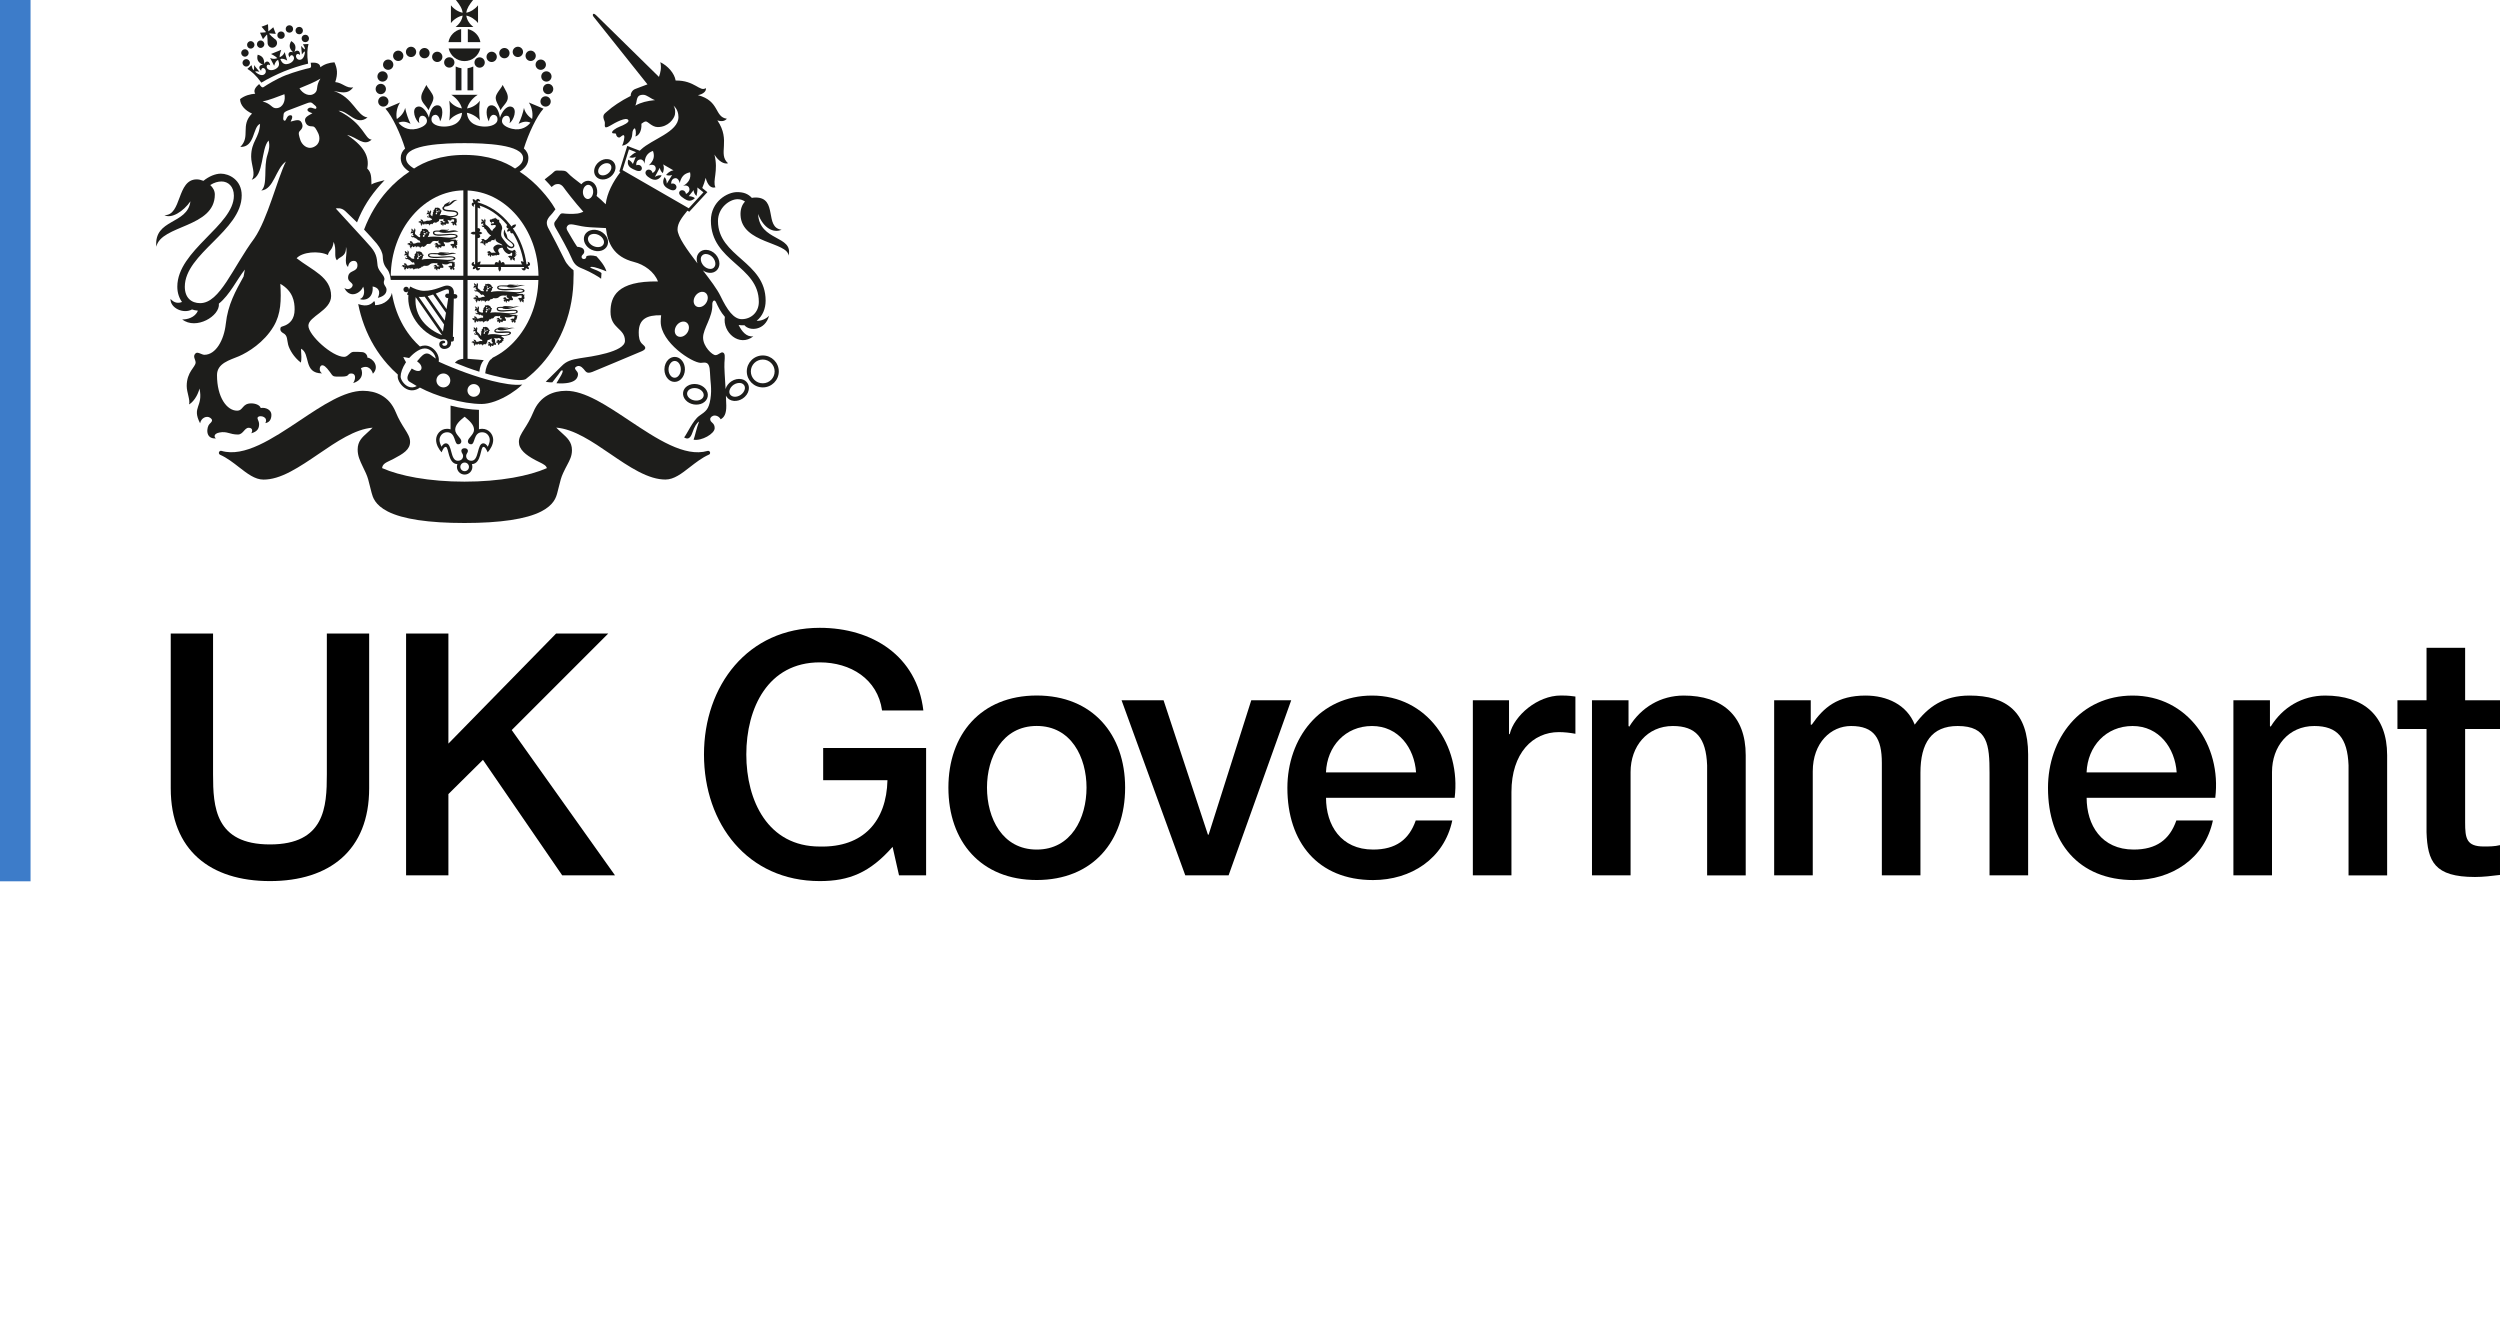 <?xml version="1.0" encoding="utf-8"?>
<!-- Generator: Adobe Illustrator 25.3.1, SVG Export Plug-In . SVG Version: 6.00 Build 0)  -->
<svg version="1.1" id="Layer_1" xmlns="http://www.w3.org/2000/svg" xmlns:xlink="http://www.w3.org/1999/xlink" x="0px" y="0px"
	 viewBox="0 0 463.15 247.43" style="enable-background:new 0 0 463.15 247.43;" xml:space="preserve">
<style type="text/css">
	.st0{fill:#3D7CC9;}
	.st1{fill:#1D1D1B;}
</style>
<g>
	<g>
		<g>
			<path d="M31.63,117.37h7.84v26.09c0,6.02,0.38,12.98,10.54,12.98c10.16,0,10.54-6.96,10.54-12.98v-26.09h7.84v28.67
				c0,11.48-7.34,17.19-18.38,17.19c-11.04,0-18.38-5.71-18.38-17.19V117.37z"/>
			<path d="M75.23,117.37h7.84v20.39l19.95-20.39h9.66L94.8,135.25l19.13,26.91h-9.78l-14.68-21.39l-6.4,6.34v15.05h-7.84V117.37z"
				/>
			<path d="M171.57,162.16h-5.02l-1.19-5.27c-4.2,4.77-8.03,6.34-13.49,6.34c-13.36,0-21.45-10.6-21.45-23.46
				c0-12.73,8.09-23.46,21.45-23.46c9.72,0,18,5.21,19.19,15.31h-7.65c-0.82-5.83-5.83-8.91-11.54-8.91
				c-9.6,0-13.61,8.47-13.61,17.06c0,8.59,4.01,17.06,13.61,17.06c8.09,0.19,12.36-4.7,12.54-12.29H152.5v-5.96h19.07V162.16z"/>
			<path d="M175.7,145.91c0-9.85,6.02-17.06,16.37-17.06c10.35,0,16.37,7.21,16.37,17.06c0,9.97-6.02,17.12-16.37,17.12
				C181.72,163.04,175.7,155.89,175.7,145.91z M201.29,145.91c0-5.58-2.82-11.42-9.22-11.42c-6.4,0-9.22,5.83-9.22,11.42
				c0,5.65,2.82,11.48,9.22,11.48C198.47,157.39,201.29,151.56,201.29,145.91z"/>
			<path d="M207.78,129.73h7.78l8.22,24.9h0.13l7.9-24.9h7.4l-11.6,32.43h-8.03L207.78,129.73z"/>
			<path d="M245.66,147.79c0,5.08,2.76,9.6,8.72,9.6c4.2,0,6.65-1.82,7.9-5.39h6.77c-1.5,7.09-7.65,11.04-14.68,11.04
				c-10.23,0-15.87-7.03-15.87-17.06c0-9.22,6.02-17.12,15.68-17.12c10.23,0,16.5,9.22,15.31,18.94H245.66z M262.34,143.09
				c-0.31-4.52-3.26-8.59-8.16-8.59c-4.95,0-8.34,3.76-8.53,8.59H262.34z"/>
			<path d="M272.85,129.73h6.71V136h0.13c0.82-3.45,5.14-7.15,9.47-7.15c1.69,0,2.01,0.13,2.7,0.19v6.9c-1-0.19-2.07-0.31-3.07-0.31
				c-4.83,0-8.78,3.89-8.78,11.1v15.43h-7.15V129.73z"/>
			<path d="M294.93,129.73h6.77v4.77l0.13,0.13c2.19-3.58,5.83-5.77,10.1-5.77c7.09,0,11.48,3.7,11.48,11.04v22.27h-7.15v-20.39
				c-0.19-5.08-2.07-7.28-6.34-7.28c-4.77,0-7.84,3.76-7.84,8.53v19.13h-7.15V129.73z"/>
			<path d="M328.69,129.73h6.77v4.52h0.19c2.2-3.2,4.77-5.39,9.97-5.39c3.95,0,7.65,1.69,9.1,5.39c2.45-3.32,5.39-5.39,10.16-5.39
				c6.84,0,10.85,3.07,10.85,10.91v22.39h-7.15v-18.94c0-5.21-0.31-8.72-5.9-8.72c-4.83,0-6.9,3.14-6.9,8.66v19.01h-7.15v-20.83
				c0-4.52-1.38-6.84-5.71-6.84c-3.7,0-7.09,3.07-7.09,8.41v19.26h-7.15V129.73z"/>
			<path d="M386.57,147.79c0,5.08,2.76,9.6,8.72,9.6c4.2,0,6.65-1.82,7.9-5.39h6.77c-1.5,7.09-7.65,11.04-14.68,11.04
				c-10.23,0-15.87-7.03-15.87-17.06c0-9.22,6.02-17.12,15.68-17.12c10.23,0,16.5,9.22,15.31,18.94H386.57z M403.25,143.09
				c-0.31-4.52-3.26-8.59-8.16-8.59c-4.95,0-8.34,3.76-8.53,8.59H403.25z"/>
			<path d="M413.76,129.73h6.77v4.77l0.13,0.13c2.19-3.58,5.83-5.77,10.1-5.77c7.09,0,11.48,3.7,11.48,11.04v22.27h-7.15v-20.39
				c-0.19-5.08-2.07-7.28-6.34-7.28c-4.77,0-7.84,3.76-7.84,8.53v19.13h-7.15V129.73z"/>
			<path d="M444.15,129.73h5.39v-9.72h7.15v9.72h6.46v5.33h-6.46v17.31c0,2.95,0.25,4.45,3.45,4.45c1,0,2.01,0,3.01-0.25v5.52
				c-1.57,0.19-3.07,0.38-4.64,0.38c-7.53,0-8.78-2.89-8.97-8.28v-19.13h-5.39V129.73z"/>
		</g>
		<rect y="0" class="st0" width="5.66" height="163.27"/>
		<g>
			<path class="st1" d="M79,15.73c-0.55,1.05-1.03,1.67-0.95,2.48c0.07,0.82,0.93,1.39,1.33,2.21c0.37-0.95,0.98-1.67,0.91-2.41
				C80.21,17.26,79.18,16.28,79,15.73"/>
			<path class="st1" d="M93.12,15.73c0.55,1.05,1.03,1.67,0.95,2.48c-0.07,0.82-0.93,1.39-1.33,2.21c-0.37-0.95-0.97-1.67-0.9-2.41
				C91.91,17.26,92.94,16.28,93.12,15.73"/>
			<path class="st1" d="M70.87,15.12c0.53,0,0.96-0.43,0.96-0.95s-0.43-0.96-0.96-0.96c-0.53,0-0.95,0.43-0.95,0.96
				S70.34,15.12,70.87,15.12"/>
			<path class="st1" d="M71.5,16.49c0-0.53-0.43-0.96-0.96-0.96c-0.53,0-0.95,0.43-0.95,0.96c0,0.53,0.43,0.96,0.95,0.96
				C71.07,17.44,71.5,17.01,71.5,16.49"/>
			<path class="st1" d="M71.97,18.8c0-0.53-0.43-0.96-0.96-0.96c-0.53,0-0.95,0.43-0.95,0.96c0,0.53,0.43,0.95,0.95,0.95
				C71.54,19.75,71.97,19.33,71.97,18.8"/>
			<path class="st1" d="M76.15,10.57c0.53,0,0.95-0.43,0.95-0.96c0-0.52-0.43-0.95-0.95-0.95c-0.53,0-0.95,0.43-0.95,0.95
				C75.2,10.15,75.62,10.57,76.15,10.57"/>
			<path class="st1" d="M73.78,11.3c0.53,0,0.95-0.43,0.95-0.96c0-0.53-0.43-0.96-0.95-0.96c-0.53,0-0.96,0.43-0.96,0.96
				C72.82,10.88,73.25,11.3,73.78,11.3"/>
			<path class="st1" d="M71.91,12.94c0.53,0,0.96-0.43,0.96-0.95c0-0.53-0.43-0.96-0.96-0.96c-0.53,0-0.95,0.43-0.95,0.96
				C70.96,12.51,71.38,12.94,71.91,12.94"/>
			<path class="st1" d="M78.64,10.8c0.53,0,0.95-0.43,0.95-0.96c0-0.53-0.42-0.95-0.95-0.95c-0.52,0-0.96,0.43-0.96,0.95
				C77.68,10.38,78.12,10.8,78.64,10.8"/>
			<path class="st1" d="M81.01,11.49c0.53,0,0.95-0.43,0.95-0.96c0-0.52-0.43-0.95-0.95-0.95c-0.53,0-0.96,0.43-0.96,0.95
				C80.05,11.06,80.48,11.49,81.01,11.49"/>
			<path class="st1" d="M83.24,12.53c0.53,0,0.95-0.43,0.95-0.96c0-0.53-0.43-0.96-0.95-0.96c-0.53,0-0.96,0.43-0.96,0.96
				C82.28,12.1,82.71,12.53,83.24,12.53"/>
			<path class="st1" d="M100.27,14.17c0,0.53,0.43,0.95,0.96,0.95c0.53,0,0.95-0.43,0.95-0.95s-0.43-0.96-0.95-0.96
				C100.7,13.21,100.27,13.64,100.27,14.17"/>
			<path class="st1" d="M101.54,15.53c-0.53,0-0.95,0.43-0.95,0.96c0,0.53,0.43,0.96,0.95,0.96c0.53,0,0.96-0.43,0.96-0.96
				C102.5,15.96,102.07,15.53,101.54,15.53"/>
			<path class="st1" d="M101.07,17.84c-0.53,0-0.95,0.43-0.95,0.96c0,0.53,0.43,0.95,0.95,0.95c0.53,0,0.96-0.42,0.96-0.95
				C102.03,18.27,101.6,17.84,101.07,17.84"/>
			<path class="st1" d="M95.94,10.57c0.53,0,0.96-0.43,0.96-0.96c0-0.52-0.43-0.95-0.96-0.95c-0.52,0-0.96,0.43-0.96,0.95
				C94.98,10.15,95.41,10.57,95.94,10.57"/>
			<path class="st1" d="M98.31,11.3c0.53,0,0.95-0.43,0.95-0.96c0-0.53-0.43-0.96-0.95-0.96c-0.53,0-0.95,0.43-0.95,0.96
				C97.36,10.88,97.79,11.3,98.31,11.3"/>
			<path class="st1" d="M100.18,12.94c0.53,0,0.96-0.43,0.96-0.95c0-0.53-0.43-0.96-0.96-0.96c-0.53,0-0.96,0.43-0.96,0.96
				C99.22,12.51,99.65,12.94,100.18,12.94"/>
			<path class="st1" d="M93.45,10.8c0.53,0,0.95-0.43,0.95-0.96c0-0.53-0.42-0.95-0.95-0.95c-0.53,0-0.96,0.43-0.96,0.95
				C92.49,10.38,92.92,10.8,93.45,10.8"/>
			<path class="st1" d="M91.08,11.49c0.53,0,0.96-0.43,0.96-0.96c0-0.52-0.43-0.95-0.96-0.95c-0.52,0-0.95,0.43-0.95,0.95
				C90.13,11.06,90.56,11.49,91.08,11.49"/>
			<path class="st1" d="M87.9,11.58c0,0.53,0.42,0.96,0.95,0.96c0.53,0,0.96-0.43,0.96-0.96c0-0.53-0.43-0.96-0.96-0.96
				C88.33,10.62,87.9,11.05,87.9,11.58"/>
			<path class="st1" d="M84.42,16.74h1.07v-4.09c-0.38-0.06-0.74-0.17-1.07-0.33V16.74z"/>
			<path class="st1" d="M87.68,12.32c-0.33,0.16-0.69,0.27-1.07,0.33v4.09h1.07V12.32z"/>
			<path class="st1" d="M85.43,7.81V5.39c-1.2,0.25-2.14,1.21-2.35,2.42H85.43z"/>
			<path class="st1" d="M86.67,7.81H89c-0.21-1.21-1.14-2.17-2.33-2.42V7.81z"/>
			<path class="st1" d="M83.12,8.98c0.3,1.34,1.5,2.34,2.93,2.34c1.43,0,2.63-1,2.93-2.34H83.12z"/>
			<path class="st1" d="M87.69,5c-0.68-0.53-1.21-1.31-1.3-2.11c0.78,0.14,1.65,0.71,2.17,1.38V0.98c-0.52,0.68-1.39,1.24-2.17,1.38
				c0.09-0.8,0.58-1.52,1.25-2.36h-3.18c0.67,0.83,1.16,1.56,1.25,2.36c-0.78-0.14-1.65-0.7-2.17-1.38v3.29
				c0.51-0.67,1.39-1.24,2.17-1.38C85.61,3.7,85.09,4.47,84.4,5H87.69z"/>
			<path class="st1" d="M87.77,73.51c-0.65,0-1.17-0.53-1.17-1.18c0-0.65,0.53-1.18,1.17-1.18c0.65,0,1.17,0.53,1.17,1.18
				C88.95,72.98,88.42,73.51,87.77,73.51 M82.14,71.77c-0.71,0-1.29-0.58-1.29-1.29c0-0.71,0.58-1.29,1.29-1.29
				c0.71,0,1.28,0.57,1.28,1.29C83.43,71.2,82.85,71.77,82.14,71.77 M80.2,66.05l-0.32-0.24c-0.58-0.44-1.07-0.43-1.6,0.02
				c-0.25,0.21-0.48,0.47-0.69,0.73l-0.33,0.37l0.22,0.18c0.62,0.49,0.71,1.03,0.53,1.35c-0.07,0.13-0.17,0.2-0.32,0.25
				c-0.3,0.08-0.73-0.03-1.18-0.3l-0.23-0.14l-0.14,0.23c-0.04,0.06-0.07,0.11-0.11,0.17c-0.05,0.08-0.11,0.15-0.16,0.25
				c-0.26,0.46-0.39,0.81-0.39,1.09c0,0.08,0.01,0.16,0.03,0.23c0.09,0.34,0.36,0.49,0.6,0.62l0.15,0.09
				c0.28,0.18,0.66,0.41,0.95,0.57c-0.54,0.31-1.09,0.33-1.64,0.07c-0.82-0.4-1.35-1.34-1.35-1.81c0-0.71,0.32-1.61,0.91-2.54
				l0.09-0.14l-0.09-0.15c-0.18-0.29-0.31-0.56-0.42-0.82c0.31,0.04,0.62,0.1,0.93,0.17l0.15,0.03l0.11-0.11
				c0.36-0.39,1.62-1.67,2.8-1.67c0.53,0,1.07,0.27,1.48,0.74c0.3,0.34,0.49,0.75,0.55,1.15C80.57,66.34,80.38,66.2,80.2,66.05
				 M91.2,70.57c-3.01-0.76-6.58-2.04-9.92-3.56l0-0.04c0.1-0.68-0.16-1.44-0.68-2.03c-0.51-0.59-1.21-0.93-1.89-0.93
				c-0.31,0-0.61,0.07-0.91,0.18c-0.48-0.43-0.94-0.9-1.38-1.42c-1.26-1.48-2.25-3.2-2.95-5.12c-0.4-1.1-0.69-2.23-0.87-3.4
				c-0.16,0.97-1.26,2.26-3.13,2.28c0.03-0.2,0.01-0.69-0.17-0.74c-0.49,0.55-1.24,1.14-2.94,0.54c0.26,1.33,0.63,2.63,1.1,3.9
				c1.01,2.72,2.47,5.15,4.32,7.24c0.61,0.69,1.25,1.33,1.92,1.92c-0.02,0.13-0.02,0.26-0.02,0.39c0,0.71,0.68,1.82,1.66,2.3
				c0.8,0.39,1.66,0.29,2.45-0.28c1.46,0.78,3.32,1.51,5.32,2.06c2.25,0.63,4.42,0.98,6.12,0.98c1.47,0,3.4-0.69,5.31-1.89
				c0.76-0.48,1.48-1.02,2.01-1.52c0.08-0.07,0.14-0.13,0.21-0.19C95.28,71.45,93.04,71.03,91.2,70.57"/>
			<path class="st1" d="M90.36,82.76c-0.22-0.4-0.53-0.63-0.81-0.63c-1.23,0-0.75,3.23-2.21,3.23c-0.64,0-0.98-0.41-0.98-0.87
				c0-0.45,0.32-0.59,0.32-0.95c0-0.36-0.29-0.5-0.61-0.5c-0.32,0-0.6,0.13-0.6,0.5c0,0.37,0.32,0.5,0.32,0.95
				c0,0.46-0.34,0.87-0.98,0.87c-1.46,0-0.98-3.23-2.21-3.23c-0.27,0-0.59,0.23-0.8,0.63c-0.24-0.46-0.38-0.92-0.38-1.27
				c0-0.59,0.46-1.41,1.41-1.41c1.64,0,1.26,2.23,2.04,2.23c0.35,0,0.6-0.21,0.6-0.55c0-0.64-1.14-1.24-1.14-2.15
				c0-0.91,0.83-1.68,1.74-2.41c0.91,0.73,1.75,1.5,1.75,2.41c0,0.91-1.14,1.52-1.14,2.15c0,0.34,0.25,0.55,0.6,0.55
				c0.78,0,0.4-2.23,2.04-2.23c0.96,0,1.41,0.82,1.41,1.41C90.74,81.83,90.6,82.3,90.36,82.76 M86.08,87.29
				c-0.44,0-0.8-0.36-0.8-0.8c0-0.44,0.36-0.8,0.8-0.8c0.44,0,0.8,0.36,0.8,0.8C86.88,86.93,86.52,87.29,86.08,87.29 M89.33,79.44
				c-0.22,0-0.42,0.03-0.6,0.09v-3.6c-1.57-0.05-3.42-0.31-5.26-0.79v4.4c-0.2-0.07-0.41-0.1-0.64-0.1c-1.26,0-2.04,1.06-2.04,2.04
				c0,0.93,0.54,1.78,1.02,2.32c0.24-0.56,0.45-1.01,0.76-1.01c0.63,0,0.34,3.12,2.17,3.2c-0.06,0.15-0.09,0.32-0.09,0.5
				c0,0.79,0.64,1.43,1.43,1.43c0.79,0,1.43-0.64,1.43-1.43c0-0.18-0.03-0.35-0.09-0.5c1.83-0.09,1.52-3.2,2.15-3.2
				c0.31,0,0.51,0.43,0.78,1.01c0.47-0.54,1.02-1.39,1.02-2.32C91.37,80.5,90.59,79.44,89.33,79.44"/>
			<path class="st1" d="M131.54,83.77c-0.07-0.19-0.27-0.29-0.47-0.23c-4.21,1.22-9.43-2.26-14.49-5.63
				c-4.25-2.83-8.26-5.51-11.7-5.51c-1.27,0-2.41,0.27-3.38,0.8c-1.2,0.66-2.1,1.71-2.68,3.11c-0.58,1.41-1.19,2.37-1.68,3.14
				c-0.58,0.93-1.01,1.59-1.01,2.42c0,0.68,0.29,1.29,0.88,1.88c0.49,0.49,1.19,0.97,2.21,1.51c0.22,0.11,0.43,0.22,0.64,0.32
				c0.84,0.41,1.35,0.68,1.45,1.15c-1.66,0.73-3.82,1.34-6.27,1.77c-2.76,0.48-5.79,0.73-8.99,0.73c-3.2,0-6.22-0.25-8.98-0.73
				c-2.45-0.43-4.61-1.04-6.28-1.78c0.07-0.7,0.58-0.98,1.5-1.41c0.22-0.1,0.43-0.2,0.65-0.32c0.83-0.44,1.63-0.88,2.16-1.36
				c0.59-0.53,0.87-1.09,0.87-1.77c0-0.83-0.42-1.49-1-2.42c-0.49-0.77-1.1-1.73-1.68-3.14c-0.58-1.4-1.48-2.44-2.68-3.1
				c-0.97-0.53-2.1-0.8-3.37-0.8c-3.44,0-7.46,2.67-11.71,5.51c-5.05,3.37-10.28,6.85-14.49,5.62c-0.19-0.06-0.4,0.05-0.47,0.24
				c-0.07,0.19,0.02,0.4,0.21,0.48c1.28,0.57,2.41,1.45,3.5,2.3c1.52,1.18,2.95,2.3,4.53,2.3c1.49,0,3.1-0.47,5.05-1.5
				c1.69-0.89,3.45-2.08,5.15-3.24c3.33-2.27,6.76-4.62,10.02-4.88c-0.34,0.35-0.67,0.65-0.98,0.93c-0.96,0.86-1.79,1.6-1.79,3.12
				c0,1.19,0.41,2.03,0.97,3.21c0.16,0.34,0.35,0.73,0.55,1.16c0.36,0.8,0.52,1.45,0.73,2.34c0.09,0.39,0.2,0.82,0.34,1.33
				c0.21,0.77,0.59,2.22,2.99,3.44c2.77,1.41,7.55,2.13,14.21,2.13c6.65,0,11.43-0.72,14.2-2.13c2.39-1.22,2.78-2.66,2.99-3.44
				c0.14-0.51,0.24-0.94,0.34-1.33c0.22-0.89,0.37-1.54,0.74-2.34c0.27-0.59,0.52-1.07,0.75-1.5c0.5-0.94,0.89-1.68,0.89-2.75
				c0-1.52-0.88-2.3-1.89-3.21c-0.32-0.29-0.67-0.6-1.02-0.97c3.27,0.26,6.7,2.6,10.03,4.88c1.7,1.16,3.46,2.36,5.15,3.24
				c1.95,1.02,3.56,1.5,5.06,1.5c1.57,0,3.01-1.12,4.53-2.31c1.09-0.84,2.22-1.73,3.5-2.3C131.51,84.18,131.6,83.96,131.54,83.77"/>
			<path class="st1" d="M86.63,51.08V35.29c1.64,0.08,3.24,0.48,4.75,1.22c1.63,0.81,3.1,1.97,4.36,3.44
				c1.26,1.48,2.25,3.21,2.95,5.12c0.69,1.9,1.04,3.93,1.07,6.01H86.63z M86.07,28.7c-4.48,0-7.56,1.32-9.36,2.52
				c-1.04-0.61-1.49-1.22-1.49-1.93c0-2.55,7.19-2.77,10.84-2.77h0h0c3.65,0,10.85,0.23,10.85,2.77c0,0.71-0.45,1.32-1.49,1.93
				C93.64,30.02,90.55,28.7,86.07,28.7 M85.84,51.08H72.39c0.03-2.08,0.39-4.1,1.08-6.01c0.69-1.92,1.68-3.64,2.95-5.12
				c1.26-1.48,2.73-2.63,4.35-3.44c1.61-0.79,3.32-1.21,5.07-1.24V51.08z M106.25,50.07c-0.47-0.35-1.23-1.05-1.62-1.88
				c-0.5-1.04-2.59-5.14-2.92-5.69c-0.27-0.45-0.41-0.86-0.41-1.23c0-0.43,0.22-0.78,0.44-1.09c0.17-0.21,0.62-0.65,0.79-0.92
				c0.13-0.2,0.25-0.36,0.37-0.49c-0.76-1.31-1.54-2.31-2.54-3.43c-1.23-1.38-2.6-2.56-4.08-3.53c0.8-0.52,1.61-1.27,1.61-2.52
				c0-0.73-0.3-1.32-0.84-1.79c0.84-2.7,2.35-5.95,3.64-7.37l-2.71-1.14c0.7,1.07,0.75,2.32,0.6,3.05
				c-0.71-0.49-1.31-1.16-1.51-2.05c-0.14,0.82-0.59,2.15-1,2.94c0.78-0.37,1.41-0.54,2.2-0.21c-0.46,0.62-1.62,1.56-3.4,1.14
				c-0.96-0.23-1.92-0.74-1.88-1.49c0.03-0.44,0.35-0.98,0.95-0.92c0.59,0.06,0.62,0.96,0.44,1.36c0.77-0.44,1.58-2.7,0.37-3.04
				c-0.95-0.26-1.82,1.04-2.13,2.04c-0.18-1.21-0.68-2.37-1.64-2.3c-1.24,0.08-0.84,2.38-0.4,2.97c0.08-0.81,0.52-1.24,0.89-1.21
				c0.33,0.02,0.77,0.26,0.69,0.99c-0.08,0.73-1.12,1.19-2.32,1.19c-1.14,0-3.15-0.35-3.34-2.56c0.74,0.13,1.91,0.7,2.4,1.44
				c-0.15-1.33-0.16-2.28,0-3.67c-0.62,0.87-1.65,1.32-2.37,1.44c0.21-0.94,1.02-1.94,1.97-2.54H83.6c0.95,0.59,1.76,1.59,1.97,2.53
				c-0.72-0.12-1.73-0.57-2.33-1.43c0.15,1.38,0.15,2.33,0,3.67c0.48-0.73,1.62-1.29,2.36-1.43c-0.19,2.2-2.2,2.55-3.34,2.55
				c-1.2,0-2.24-0.45-2.32-1.19c-0.07-0.73,0.37-0.97,0.7-0.99c0.37-0.03,0.81,0.4,0.88,1.21c0.43-0.59,0.84-2.88-0.41-2.97
				c-0.96-0.07-1.46,1.09-1.64,2.3c-0.31-1-1.18-2.31-2.13-2.04c-1.21,0.34-0.41,2.6,0.37,3.04c-0.19-0.4-0.15-1.3,0.44-1.36
				c0.6-0.06,0.93,0.48,0.95,0.92c0.04,0.74-0.92,1.25-1.88,1.49c-1.77,0.42-2.93-0.51-3.39-1.13c0.81-0.34,1.44-0.18,2.23,0.2
				c-0.41-0.79-0.86-2.12-1-2.94c-0.21,0.9-0.82,1.58-1.54,2.07c-0.16-0.73-0.12-1.99,0.59-3.07l-2.7,1.14
				c1.29,1.43,2.8,4.69,3.64,7.39c-0.52,0.46-0.81,1.04-0.81,1.76c0,1.25,0.8,2.01,1.61,2.52c-1.48,0.97-2.85,2.15-4.08,3.53
				c-1.85,2.07-3.3,4.5-4.32,7.2c0.38,0.38,1.99,2.15,2.37,2.63c0.67,0.85,1.07,1.7,1.09,2.36c0.04,1.22,0.3,1.71,0.95,2.53
				c0.2,0.26,0.5,1.22,0.53,1.81h13.43v14.62c-0.53,0.04-1.09,0.17-1.54,0.73c1.55,0.63,3.03,1.19,4.52,1.65
				c0.14-0.96,0.33-1.55,0.82-2.14c0,0-1.95-0.19-3-0.25V51.87h13.12c-0.05,2.01-0.4,3.95-1.07,5.79c-0.69,1.92-1.69,3.64-2.95,5.12
				c-1.26,1.48-2.72,2.64-4.36,3.44c-0.26,0.13-0.25,0.32-0.52,0.42c-0.24,0.25-0.46,0.69-0.65,1.19c-0.16,0.44-0.23,0.74-0.3,1.33
				c0.62,0.19,0.95,0.29,1.54,0.43c4.61,1.16,5.75,0.82,6.01,0.61l0.01-0.01c1.03-0.79,2-1.71,2.9-2.72
				c1.85-2.09,3.3-4.53,4.32-7.25c1.05-2.81,1.58-5.79,1.58-8.86C106.27,50.82,106.28,50.63,106.25,50.07"/>
			<path class="st1" d="M93.97,41.7c-0.12,0.11-0.17,0.26-0.13,0.37c0.04,0.13,0.16,0.25,0.39,0.26c-0.15,0.12-0.27,0.3-0.31,0.55
				c0.25,0.03,0.46-0.04,0.61-0.14c-0.05,0.23,0.02,0.37,0.14,0.45c0.09,0.06,0.22,0.07,0.35,0.01c0.99,1.61,1.67,3.45,1.97,5.33
				c-0.13-0.08-0.29-0.14-0.49-0.14c0.01,0.27,0.12,0.47,0.27,0.61h-3.28c0.02-0.21-0.08-0.39-0.22-0.43
				c-0.13-0.05-0.29-0.03-0.44,0.16c-0.01-0.19-0.08-0.39-0.26-0.58c-0.18,0.18-0.25,0.39-0.25,0.58c-0.15-0.18-0.31-0.21-0.45-0.16
				c-0.13,0.05-0.24,0.23-0.22,0.43h-2.8c0.11-0.13,0.19-0.32,0.2-0.55c-0.24,0-0.43,0.09-0.56,0.21V44.1
				c0.21,0.04,0.41-0.07,0.45-0.21c0.05-0.13,0.03-0.29-0.16-0.45c0.19-0.01,0.39-0.08,0.58-0.26c-0.18-0.18-0.39-0.25-0.58-0.25
				c0.19-0.15,0.2-0.31,0.16-0.45c-0.04-0.14-0.24-0.25-0.45-0.21v-3.84c0.12,0.1,0.28,0.17,0.48,0.2c0.02-0.22-0.04-0.4-0.13-0.55
				c0.87,0.28,1.72,0.7,2.53,1.24C92.32,39.96,93.2,40.76,93.97,41.7 M97.68,48.5c0.23,0.15,0.15,0.51-0.14,0.48
				c-0.28-2.38-1.17-4.71-2.52-6.66c0.01-0.01,0.02-0.02,0.04-0.04c0.25-0.09,0.5-0.3,0.56-0.69c-0.41-0.05-0.69,0.15-0.85,0.37
				c-0.09-0.13-0.19-0.25-0.29-0.37c-0.83-1.06-1.79-1.95-2.85-2.66c-1-0.67-2.06-1.16-3.16-1.45c0.02-0.26,0.36-0.3,0.48-0.07
				c0.04-0.42-0.32-0.63-0.53-0.54c-0.11,0.04-0.21,0.14-0.24,0.33c-0.13-0.16-0.32-0.28-0.6-0.32c-0.02,0.27,0.06,0.47,0.19,0.63
				c-0.18,0-0.28,0.07-0.35,0.17c-0.11,0.19,0.03,0.58,0.46,0.61c-0.2-0.16-0.12-0.48,0.14-0.46v5.14
				c-0.25-0.08-0.57-0.05-0.85,0.22c0.28,0.27,0.6,0.3,0.85,0.22v5.58c-0.28,0.02-0.35-0.32-0.13-0.48c-0.42,0-0.6,0.38-0.5,0.57
				c0.06,0.13,0.19,0.22,0.42,0.2c-0.13,0.14-0.22,0.34-0.22,0.59c0.26,0,0.45-0.1,0.59-0.22c-0.02,0.24,0.08,0.36,0.21,0.43
				c0.19,0.09,0.57-0.08,0.57-0.5c-0.15,0.21-0.48,0.14-0.48-0.11h3.87c-0.07,0.25-0.04,0.57,0.22,0.85c0.27-0.28,0.3-0.6,0.22-0.85
				h4.31c0.02,0.27-0.32,0.34-0.47,0.13c0.01,0.42,0.39,0.58,0.58,0.48c0.13-0.06,0.22-0.2,0.2-0.43c0.14,0.12,0.34,0.21,0.59,0.21
				c-0.01-0.25-0.11-0.45-0.24-0.58c0.24,0.01,0.36-0.09,0.42-0.21C98.28,48.87,98.1,48.49,97.68,48.5"/>
			<path class="st1" d="M95.38,47.09c0.17-0.08,0.3-0.2,0.36-0.33c-0.19,0.07-0.33-0.02-0.37-0.05c0.13-0.08,0.29,0.01,0.13-0.24
				c-0.15-0.24-0.25-0.25-0.41-0.07c-0.16,0.17-1.2-0.04-1.19-0.83c0.07,0.14,0.21,0.23,0.36,0.3c0.04,0.02,0.08,0.04,0.13,0.06
				c0.04,0.01,0.09,0.02,0.13,0.03c0.1,0.03,0.21,0.05,0.3,0.04c0.02,0,0.05,0,0.06,0v-0.03c0.21-0.05,0.39-0.18,0.41-0.41
				c0.04-0.43-0.37-0.63-0.82-1.01c-0.18-0.15-0.31-0.27-0.42-0.39c-0.16-0.31-0.05-0.59-0.44-1.15c-0.02-0.14-0.05-0.29-0.13-0.5
				c-0.21,0.37-0.3,1.07,0.24,1.66c0.43,0.48,1.37,0.94,1.33,1.35c-0.01,0.09-0.1,0.18-0.24,0.2c-0.04,0-0.08,0-0.13-0.01
				c-0.02,0-0.05-0.01-0.09-0.03c-0.06-0.02-0.13-0.05-0.2-0.09c-0.1-0.06-0.2-0.13-0.32-0.25c-0.38-0.36-0.73-0.89-0.96-1.18
				c-0.44-0.55-0.24-1.08-0.17-1.54c0.3-0.42-0.18-1.28-0.47-1.49c0,0,0.06-0.19-0.02-0.44c-0.06,0.05-0.19,0.04-0.27,0.03
				c-0.08-0.16-0.11-0.19-0.22-0.21c-0.19-0.03-0.18-0.13-0.2-0.21c-0.11,0.1-0.15,0.19-0.26,0.2c-0.15,0-0.22,0-0.28,0.05
				c-0.11,0.09-0.15,0.12-0.32,0.11c-0.18,0-0.17,0.1-0.16,0.23c0.02,0.08,0.02,0.2,0.13,0.25c0.01,0.01,0.03,0.02,0.05,0.02
				l0.14,0.17l0.09-0.18c0.07-0.07,0.31-0.09,0.35,0.07c0.03,0.11,0.05,0.15-0.09,0.16c-0.15,0.02-0.23,0.02-0.38,0.03
				c-0.1,0-0.1,0.13-0.09,0.21c0.01,0.1,0.12,0.15,0.33,0.1c0.21-0.05,0.58-0.09,0.58,0.09c0,0.46-0.53,0.45-0.65,1
				c-0.14-0.09-0.26-0.19-0.33-0.3c-0.07-0.14-0.21-0.31-0.39-0.48c-0.11-0.11-0.25-0.24-0.4-0.33c-0.18-0.11-0.19-0.2-0.19-0.39
				c0-0.17,0.07-0.32,0.07-0.47c0-0.02-0.03-0.1-0.04-0.14c-0.04-0.1-0.17-0.18-0.25-0.16c0.04,0.03,0.09,0.07,0.1,0.16
				c-0.04,0.03-0.07,0.08-0.08,0.09c-0.03,0.04-0.05,0.11,0.01,0.16c0.01,0.01,0.01,0.02,0.01,0.03c0,0.02,0,0.04-0.01,0.08
				c-0.01,0.03-0.02,0.01-0.02,0c-0.04-0.12-0.09-0.29-0.2-0.3c-0.01,0-0.05,0-0.08,0c0.01-0.01,0.01-0.02,0.01-0.02
				c0-0.12-0.13-0.22-0.28-0.07c0.03,0.01,0.09,0.01,0.11,0.05c-0.02,0.04-0.03,0.12-0.03,0.12c-0.01,0.12,0.08,0.18,0.22,0.18
				c0.02,0,0.03,0.01,0.04,0.02c0.01,0.02,0.01,0.04,0.02,0.05c0,0.02-0.01,0.02-0.02,0.01c-0.22-0.09-0.3,0-0.31,0.1
				c0,0.01,0,0.06,0.01,0.09c-0.08,0.05-0.09,0.16,0.04,0.25c0-0.04-0.01-0.11,0.04-0.13c0.01,0,0.02-0.01,0.03-0.01
				c0.02,0.03,0.05,0.05,0.06,0.05c0.01,0.01,0.05,0,0.12-0.04c0.02-0.01,0.03-0.01,0.05,0c0.02,0.02,0.04,0.03,0.06,0.04
				c0.01,0.01,0.01,0.02,0,0.03c-0.13,0.14-0.11,0.26,0.05,0.3c-0.08,0.15-0.33,0.09-0.31-0.13c-0.18,0.29,0.12,0.5,0.37,0.39
				c0.01,0.1,0.01,0.31,0.04,0.32c0-0.02,0.01-0.06,0.06-0.06c0.02,0,0.02,0.01,0.02,0.03c0,0.07,0.03,0.15,0.13,0.17
				c-0.02-0.05,0-0.07,0.03-0.09c0.04,0.07,0.09,0.14,0.12,0.2c0.12,0.22,0.37,0.77,0.92,1.01c-0.28,0.16-0.48,0.4-0.65,0.62
				c-0.16,0.15-0.38,0.32-0.53,0.23c-0.06-0.04-0.08-0.1-0.17-0.16c-0.07-0.04-0.13-0.06-0.17-0.05c-0.01,0-0.05,0.02-0.09,0.04
				c-0.1-0.04-0.25,0.01-0.29,0.09c0.06-0.01,0.12-0.02,0.2,0.03c0,0.04,0,0.09-0.01,0.1c-0.01,0.07,0.05,0.14,0.34,0.12
				c0.01,0,0.05,0.01,0.03,0.03c-0.03,0.03-0.08,0.07-0.15,0.04c-0.13-0.03-0.19-0.14-0.28-0.02c0,0.01-0.03,0.05-0.06,0.08
				c-0.01-0.01-0.02,0-0.03,0c-0.11,0.04-0.22,0.26-0.09,0.35c0-0.04,0.01-0.13,0.08-0.18c0.02,0.02,0.05,0.06,0.06,0.07
				c0.08,0.13,0.18,0.19,0.37-0.1c0.02-0.03,0.02,0,0.02,0.01c-0.01,0.14-0.14,0.33,0.03,0.35c0.01,0,0.05,0.01,0.08,0.01
				c0,0.01,0,0.02,0,0.03c0.03,0.16,0.25,0.2,0.33,0.16c-0.06-0.03-0.15-0.07-0.18-0.19c0.04,0,0.08,0,0.09-0.01
				c0.11-0.1-0.02-0.24,0.03-0.31c0.01-0.03,0.03-0.02,0.04,0c0.04,0.06,0.12,0.19,0.27,0.11c0.08-0.05,0.11-0.12,0.11-0.18
				c0.19-0.08,0.37-0.15,0.51-0.1c-0.02-0.1,0.09-0.24,0.3-0.3c0.21-0.06,0.3,0,0.36,0.07c0.02-0.09,0.1-0.23,0.21-0.36
				c-0.02,0.82,1.08,0.8,1.34,1.29c-0.34-0.14-0.7-0.22-0.91-0.18c-0.27,0.05-0.74,0.3-0.8,0.61c-0.04,0.25,0.21,0.7,0.48,0.88
				c-0.32,0.06-0.43-0.03-0.72,0.04c0,0-0.02-0.01-0.03-0.01c-0.25,0.03-0.29-0.41-0.58-0.3c-0.02,0.01-0.07,0.04-0.08,0.06h-0.01
				c-0.11,0-0.28,0.14-0.25,0.26c0.03-0.03,0.09-0.09,0.19-0.11c0,0.03,0,0.06,0,0.06c0,0.05,0.01,0.1,0.11,0.1
				c0.06,0,0.08-0.03,0.12-0.03c0.02,0,0.03,0.01,0.03,0.03c0,0.11-0.37-0.07-0.3,0.25c0,0.01,0.04,0.07,0.06,0.09
				c-0.01,0.09,0.07,0.19,0.23,0.14c-0.03-0.02-0.09-0.07-0.08-0.11c0.03,0.01,0.07,0.01,0.07,0.01c0.02,0,0.03-0.01,0.04-0.05
				c0-0.01,0.01-0.01,0.02-0.01c0.02,0.01,0.03,0.02,0.03,0.03c0,0.01-0.02,0.03-0.02,0.07c0,0,0.02,0.08,0.03,0.1
				c-0.01,0.11,0.15,0.23,0.31,0.12c-0.04,0-0.15-0.03-0.16-0.08c0.03-0.01,0.07-0.03,0.08-0.03c0.02-0.02,0.03-0.06,0.03-0.11
				c0-0.03,0.01-0.03,0.03-0.03c0.02,0,0.05,0,0.08-0.01c0.03,0,0.04,0.01,0.05,0.03c0.04,0.07,0.12,0.13,0.23,0.09
				c0.07-0.02,0.09-0.06,0.1-0.08c0.05,0.02,0.09,0.05,0.13,0.08c-0.03-0.12,0.05-0.21,0.31-0.04l0.19-0.14c0,0,0.24,0.1,0.34-0.01
				c0.15-0.13,0.07-0.14,0.07-0.27c-0.11-0.25-0.17-0.22-0.22-0.46c-0.08-0.41,0.48-0.64,0.82-0.57c0.06,0.26,0.43,0.94,1.04,1.14
				c0.38,0.13,0.53-0.28,0.66-0.23c0.03,0.01,0.05,0.05,0.07,0.11c-0.02,0.18,0.01,0.35-0.04,0.44c-0.04,0.09-0.24,0.01-0.38,0.01
				c-0.08-0.01-0.14,0.05-0.15,0.06c-0.12,0.02-0.25,0.12-0.25,0.26c0.04-0.03,0.12-0.1,0.21-0.11c0,0.02,0.01,0.05,0.01,0.05
				c0.02,0.16,0.2,0.21,0.3,0.11c0.01-0.02,0.06,0,0.03,0.02c-0.09,0.07-0.26,0.22-0.12,0.28c0.01,0,0.05,0.03,0.08,0.04
				c-0.01,0.11,0.07,0.2,0.15,0.21c-0.03-0.05-0.04-0.09,0.01-0.19c0.03,0,0.07,0,0.08,0c0.11,0,0.06-0.2,0.17-0.26
				c0.01-0.01,0.03-0.01,0.02,0.01c-0.04,0.12-0.06,0.25,0.05,0.29c0.01,0,0.05,0.01,0.08,0.02c0.03,0.09,0.14,0.15,0.29,0.08
				c-0.03-0.02-0.11-0.05-0.13-0.1c0.03-0.04,0.07-0.09,0.08-0.1c0.08-0.25-0.14-0.25-0.14-0.35c0-0.12,0.25-0.04,0.25-0.28
				c0-0.01-0.01-0.03-0.01-0.04c0.12-0.06,0.24-0.14,0.25-0.23C95.54,47.16,95.4,47.11,95.38,47.09L95.38,47.09z"/>
			<path class="st1" d="M83.15,54.41l-0.18-0.02c-0.21-0.01-0.48,0.09-0.5,0.37c-0.02,0.28,0.18,0.44,0.44,0.46l0.13,0.01
				c-0.01,0.06-0.02,0.12-0.03,0.19c-0.06,0.4-0.16,1.07-0.28,1.84l-2-2.87c0.94-0.37,1.7-0.78,2.1-0.78
				C83.15,53.59,83.22,53.75,83.15,54.41 M82.39,59.39l-3.16-4.53c0.35-0.08,0.69-0.18,1.01-0.3l2.38,3.39
				C82.55,58.43,82.47,58.92,82.39,59.39 M82.06,61.43L77.58,55c0.15,0.01,0.29,0.01,0.41,0.01c0.23,0,0.46-0.01,0.69-0.05
				l3.59,5.15C82.2,60.61,82.12,61.07,82.06,61.43 M77,55.04l4.91,7.06C79.28,61.08,76.67,58.73,77,55.04 M84.31,54.49l-0.23-0.01
				l0.01-0.21c0.03-0.79-0.44-1.37-1.29-1.37c-0.75,0-2.21,0.98-4.25,0.98c-0.87,0-1.9-0.42-2.55-0.8l-0.25,0.61
				c0-0.02,0-0.04,0-0.06c0-0.28-0.22-0.51-0.5-0.51c-0.28,0-0.51,0.23-0.51,0.51c0,0.28,0.22,0.51,0.51,0.51
				c0.16,0,0.3-0.08,0.39-0.19l-0.25,0.61c0.08,0.04,0.17,0.08,0.27,0.11c-0.3,3.1,1.99,7.04,6.03,8.24
				c0.6-0.16,1.21-0.07,1.21,0.58c0,0.4-0.2,0.58-0.56,0.58c-0.24,0-0.4-0.14-0.4-0.3c0-0.27,0.47-0.11,0.52-0.3
				c0.06-0.25-0.1-0.36-0.37-0.36c-0.28,0-0.71,0.18-0.71,0.65c0,0.56,0.44,0.89,0.92,0.89c0.45,0,1.39-0.25,1.26-1.36
				c0.22,0.01,0.46-0.03,0.51-0.23l0.05-0.63l-0.22-0.03l0.17-7.09l0.16,0.01c0.26,0.02,0.49-0.1,0.5-0.38
				C84.75,54.64,84.52,54.51,84.31,54.49"/>
			<path class="st1" d="M80.73,39.52c0.02-0.05,0.05-0.1,0.08-0.1c0.05,0,0.08-0.01,0.1-0.07c0.03-0.06-0.03-0.09-0.08-0.13
				c0.06-0.02,0.08-0.03,0.05-0.07c-0.04-0.04-0.09,0.02-0.11-0.01c-0.01-0.03,0.04-0.05,0.06-0.07c0.02-0.02,0.05-0.02,0.08,0
				l0.25,0.12c0.03,0.01,0.05,0.03,0.05,0.06c0,0.03,0.01,0.07-0.02,0.09c-0.02,0.01-0.02-0.08-0.07-0.09
				c-0.04,0-0.04,0.03-0.02,0.09c-0.06-0.03-0.12-0.05-0.14,0.01c-0.03,0.05-0.02,0.08,0.02,0.13c0.02,0.02,0,0.07-0.02,0.13
				c-0.02,0.06-0.09,0.14-0.18,0.09C80.68,39.68,80.7,39.58,80.73,39.52 M81.02,38.87c-0.04,0.08-0.13,0.13-0.2,0.07
				c-0.07-0.07,0.01-0.09-0.07-0.22C80.83,38.77,80.98,38.87,81.02,38.87 M81.22,38.97c0.04,0.03,0.22,0.1,0.31,0.12
				c-0.14,0.03-0.11,0.09-0.2,0.09C81.24,39.18,81.2,39.06,81.22,38.97 M80.53,39.15c0,0-0.01,0-0.02,0
				C80.52,39.15,80.52,39.15,80.53,39.15 M83.46,40.22c0.96,0.01,1.43-0.31,1.43-0.61c0-1.06-2.63-0.4-2.63-1.05
				c0-0.11,0.08-0.2,0.19-0.29h0.04c1.32-0.12,1.34-1.04,2.29-1.22c-1.14-0.16-1.3,0.74-1.79,0.78c0.26-0.13,0.36-0.43,0.33-0.55
				c-0.23,0.31-0.74,0.34-1.03,0.7c-0.04,0.06-0.06,0.13-0.05,0.19c-0.17,0.11-0.28,0.23-0.28,0.39c0,1.01,2.67,0.32,2.67,1.05
				c0,0.25-0.46,0.43-1.2,0.43c-0.55,0-0.94-0.39-1.97-0.13c0-0.17,0.35-0.49,0.21-0.65c0.1-0.04,0.17-0.12,0.17-0.2
				c-0.06-0.06-0.13-0.08-0.2-0.09c0.03-0.05-0.01-0.11-0.05-0.14c-0.01-0.01-0.03-0.12-0.05-0.14c-0.04-0.03-0.12-0.1-0.24-0.16
				c-0.12-0.06-0.19-0.06-0.24-0.07c-0.03-0.01-0.14,0.02-0.15,0.02c-0.06-0.01-0.13-0.01-0.13,0.06c-0.05-0.05-0.12-0.07-0.19-0.08
				c-0.04,0.09-0.06,0.16-0.03,0.28c-0.09,0.01-0.2,0.25-0.29,0.23c0.03,0.07,0.06,0.1,0.09,0.1c-0.08,0.14-0.11,0.31-0.2,0.32
				c0.03,0.03,0.05,0.06,0.07,0.08c-0.08,0.21-0.12,0.48-0.14,0.61h0c-0.06-0.06-0.13-0.12-0.21-0.17
				c-0.15-0.09-0.15-0.16-0.12-0.32c0.02-0.13,0.11-0.25,0.12-0.37c0-0.02-0.02-0.09-0.02-0.12c-0.02-0.09-0.13-0.15-0.21-0.14
				c0.04,0.03,0.07,0.06,0.07,0.14c-0.03,0.02-0.07,0.06-0.08,0.06c-0.04,0.04-0.06,0.09-0.02,0.13c0.01,0.01,0.01,0.02,0.01,0.03
				c0,0.02-0.01,0.03-0.02,0.06c-0.01,0.02-0.01,0.01-0.02,0c-0.02-0.1-0.05-0.23-0.14-0.24c-0.01,0-0.05-0.01-0.07-0.01
				c0-0.01,0.01-0.01,0.01-0.02c0.01-0.1-0.09-0.18-0.24-0.06c0.03,0,0.08,0.01,0.1,0.04c-0.02,0.03-0.04,0.09-0.04,0.1
				c-0.02,0.1,0.05,0.14,0.17,0.15c0.02,0,0.04,0.01,0.04,0.01c0.01,0.01,0.01,0.03,0.01,0.04c0,0.02-0.01,0.02-0.02,0.01
				c-0.18-0.08-0.28,0-0.3,0.07c0,0.01-0.01,0.05-0.01,0.08c-0.07,0.04-0.11,0.13,0.01,0.2c0-0.03,0.01-0.1,0.06-0.11
				c0.01,0,0.02,0,0.03-0.01c0.01,0.02,0.04,0.04,0.04,0.04c0.02,0.01,0.05,0.01,0.12-0.03c0.01-0.01,0.03-0.01,0.05,0
				c0.01,0.01,0.03,0.02,0.05,0.04c0.01,0.01,0.01,0.02,0,0.03c-0.15,0.11-0.15,0.22,0.02,0.26c0.02,0,0.02,0.01,0.02,0.03
				c-0.04,0.22-0.36,0.17-0.31-0.04c-0.21,0.24,0.07,0.43,0.32,0.31c0.02-0.01,0.02,0,0.03,0.01c0.01,0.04,0.02,0.08,0.07,0.08
				c-0.01-0.01,0.02-0.05,0.06-0.05c0.02,0,0.02,0.01,0.02,0.02c-0.01,0.05,0,0.13,0.09,0.14c-0.01-0.05,0.01-0.09,0.04-0.09
				c0.04,0,0.11,0.18,0.24,0.33c-0.21,0.1-0.57,0.18-0.59,0.18c-0.05,0-0.37-0.03-0.46,0.02c-0.15,0.08-0.52,0.22-0.63,0.06
				c-0.04-0.05-0.03-0.11-0.07-0.18c-0.04-0.05-0.09-0.09-0.12-0.09c-0.01,0-0.06,0-0.09,0c-0.06-0.07-0.2-0.08-0.25-0.03
				c0.05,0.01,0.1,0.02,0.14,0.09c-0.02,0.03-0.04,0.07-0.04,0.08c-0.03,0.05-0.01,0.12,0.22,0.2c0.01,0.01,0.03,0.03,0.01,0.04
				c-0.04,0.01-0.09,0.02-0.13-0.01c-0.09-0.07-0.1-0.18-0.22-0.11c-0.01,0-0.04,0.02-0.07,0.04c-0.01-0.01-0.02-0.01-0.03-0.01
				c-0.1-0.01-0.27,0.12-0.19,0.24c0.01-0.03,0.05-0.09,0.13-0.11c0.01,0.03,0.02,0.07,0.02,0.07c0.02,0.12,0.08,0.21,0.32,0.05
				c0.03-0.02,0.03,0.01,0.02,0.01c-0.06,0.1-0.22,0.21-0.1,0.29c0.01,0,0.03,0.02,0.06,0.04c-0.01,0.01-0.01,0.01-0.01,0.02
				c-0.03,0.14,0.12,0.24,0.21,0.23c-0.04-0.03-0.1-0.1-0.08-0.21c0.03,0.01,0.07,0.02,0.07,0.02c0.12-0.04,0.06-0.19,0.13-0.23
				c0.02-0.02,0.03-0.01,0.03,0.01c0.01,0.06,0.03,0.19,0.18,0.18c0.13-0.02,0.19-0.13,0.18-0.2c0-0.02,0-0.02,0.01-0.02
				c0.05,0.03,0.09,0.09,0.07,0.15c0.03-0.01,0.08-0.05,0.1-0.1c0.03,0.06,0.04,0.16-0.05,0.24c0.05-0.02,0.19-0.09,0.23-0.24
				c0.02,0.02,0.04,0.05,0.05,0.08c0-0.01,0-0.01,0.01-0.01c0.05,0.02,0.14,0.03,0.29-0.01c0.02,0,0.02,0.01,0.02,0.02
				c-0.01,0.06-0.01,0.11,0.01,0.14c0-0.02,0.04-0.07,0.05-0.07c0.04,0,0,0.14,0.09,0.22c0.03-0.36,0.22-0.22,0.45-0.36
				c0.03-0.02,0.03-0.01,0.02,0.01c-0.02,0.04-0.05,0.09-0.1,0.12c0.08,0,0.27-0.08,0.27-0.21c0-0.02,0.07-0.07,0.14-0.12
				c0.08,0.02,0.21-0.02,0.25-0.12c0.01,0.04,0.05,0.14-0.01,0.17c0.23,0.02,0.48-0.25,0.57-0.27c0.5-0.11-0.31-0.47,0.71-0.41
				c0.08,0.01,0.23-0.05,0.3-0.11c-0.08,0.16-0.08,0.47,0.08,0.49c0.07,0.01,0.21,0.06,0.26,0.11c0.01,0.01,0.01,0.02-0.01,0.03
				c-0.09,0.01-0.19,0.04-0.22,0.06c-0.24,0.16-0.25-0.36-0.51-0.26c-0.01,0-0.05,0.04-0.07,0.05c-0.1,0-0.24,0.13-0.22,0.23
				c0.03-0.03,0.09-0.09,0.16-0.09c0,0.02,0,0.05,0,0.05c-0.01,0.04,0.01,0.08,0.1,0.08c0.05,0,0.06-0.02,0.1-0.02
				c0.02,0,0.03,0.01,0.03,0.03c0,0.1-0.31-0.06-0.26,0.21c0,0.01,0.03,0.06,0.05,0.08c-0.01,0.08,0.06,0.16,0.2,0.12
				c-0.03-0.02-0.08-0.05-0.07-0.1c0.03,0,0.06,0,0.07,0.01c0.01,0,0.02-0.01,0.03-0.05c0-0.01,0-0.01,0.01-0.01
				c0.02,0,0.03,0.01,0.03,0.02c0,0.02-0.02,0.03-0.02,0.06c0,0,0.02,0.07,0.03,0.08c-0.02,0.1,0.13,0.2,0.27,0.1
				c-0.04,0-0.13-0.02-0.14-0.07c0.03-0.01,0.06-0.02,0.06-0.03c0.02-0.02,0.03-0.05,0.03-0.09c0-0.02,0.01-0.02,0.03-0.02
				c0.02,0,0.05,0,0.07-0.01c0.03,0,0.04,0.01,0.05,0.02c0.02,0.06,0.1,0.12,0.19,0.08c0.17-0.06,0.02-0.2,0.16-0.23
				c0.03-0.01,0.07-0.02,0.1,0c0.13,0.03,0.33,0.03,0.37-0.04c0.03-0.07,0.02-0.31-0.13-0.4c-0.09-0.04,0-0.14-0.08-0.27
				c0.15,0.06,0.3,0.13,0.51,0.13c0.37,0,0.02-0.05,0.18-0.15c0.18-0.12,0.39-0.06,0.44-0.05c0.05,0.01,0.09,0.03,0.08,0.09
				c-0.04,0.2,0.02,0.22-0.02,0.3c-0.03,0.08-0.19,0.01-0.3,0.01c-0.06-0.01-0.11,0.04-0.11,0.05c-0.09,0.02-0.2,0.1-0.19,0.21
				c0.03-0.02,0.09-0.07,0.17-0.08c0,0.01,0,0.03,0,0.04c0.01,0.13,0.16,0.18,0.24,0.09c0.01-0.02,0.05,0,0.03,0.02
				c-0.08,0.06-0.21,0.18-0.1,0.23c0.01,0,0.04,0.02,0.06,0.03c-0.01,0.09,0.05,0.16,0.12,0.18c-0.02-0.04-0.03-0.07,0.01-0.16
				c0.03,0,0.06,0,0.07,0c0.08,0,0.05-0.16,0.14-0.21c0.01-0.01,0.02-0.01,0.02,0.01c-0.03,0.1-0.05,0.21,0.04,0.23
				c0,0,0.04,0.01,0.07,0.02c0.02,0.07,0.11,0.12,0.22,0.06c-0.02-0.01-0.08-0.04-0.1-0.07c0.03-0.03,0.06-0.07,0.06-0.09
				c0.05-0.2-0.11-0.2-0.11-0.28c0-0.1,0.19-0.04,0.19-0.24c0-0.03-0.02-0.09-0.08-0.12c-0.01,0-0.01-0.01-0.01-0.01h0
				c0.05,0,0.11,0.02,0.13-0.06c-0.14,0.01-0.1-0.11-0.12-0.19c0-0.01,0-0.02,0.01-0.03c0.04-0.03,0.08-0.09,0.06-0.21
				c-0.05,0.06-0.21,0.14-0.22,0.01c0-0.01-0.01-0.11-0.16-0.08c-0.24,0.03-0.36-0.1-0.83-0.15C83.43,40.24,83.41,40.22,83.46,40.22
				"/>
			<path class="st1" d="M79.13,45.28c0,0,0-0.01,0-0.01C79.14,45.28,79.13,45.28,79.13,45.28 M78.36,43.64
				c0.03-0.07,0.06-0.12,0.1-0.12c0.06,0,0.1-0.01,0.12-0.07c0.03-0.07-0.04-0.11-0.11-0.15c0.07-0.01,0.11-0.05,0.07-0.08
				c-0.04-0.04-0.11,0.03-0.12,0c-0.01-0.04,0.04-0.05,0.06-0.08c0.03-0.03,0.05-0.02,0.1,0l0.29,0.14
				c0.04,0.02,0.06,0.03,0.06,0.07c0,0.04,0.01,0.09-0.02,0.1c-0.03,0.01-0.03-0.09-0.08-0.1c-0.05,0-0.05,0.05-0.02,0.11
				c-0.07-0.02-0.14-0.06-0.17,0.01c-0.03,0.06-0.02,0.1,0.02,0.15c0.03,0.03,0,0.08-0.02,0.15c-0.02,0.07-0.11,0.16-0.21,0.11
				C78.31,43.81,78.33,43.7,78.36,43.64 M78.71,42.88c-0.05,0.08-0.15,0.15-0.23,0.07c-0.08-0.08,0.01-0.1-0.09-0.26
				C78.48,42.76,78.65,42.87,78.71,42.88 M78.93,43c0.04,0.04,0.26,0.12,0.37,0.14c-0.17,0.03-0.13,0.11-0.23,0.1
				C78.96,43.23,78.92,43.1,78.93,43 M77.44,44.34c-0.01-0.01-0.01-0.01,0-0.01C77.44,44.33,77.44,44.33,77.44,44.34 M84.78,43.8
				c0-0.29-0.32-0.48-1.26-0.48c-0.94,0-3.06,0.35-3.06-0.18c0-0.26,0.41-0.24,0.91-0.21c0.03,0.04,0.1,0.08,0.2,0.11
				c1.21,0.35,2.64-0.28,3.37-0.08c-0.86-0.65-1.58,0.02-2.5-0.18c0.54,0,0.72-0.15,0.75-0.3c-0.42,0.27-1.21-0.14-1.7,0.17
				c-0.03,0.02-0.06,0.04-0.08,0.06c-0.67-0.02-1.21-0.02-1.21,0.42c0,0.94,2.52,0.39,3.31,0.39c0.79,0,0.96,0.08,0.96,0.23
				c0,0.22-0.78,0.28-1.23,0.28c-0.69,0-2.74-0.36-4-0.11c0.1-0.2,0.33-0.46,0.21-0.61c0.11-0.05,0.19-0.14,0.19-0.24
				c-0.07-0.06-0.15-0.09-0.23-0.11c0.04-0.06-0.01-0.12-0.06-0.16c-0.01-0.02-0.03-0.14-0.06-0.16c-0.05-0.04-0.13-0.12-0.27-0.18
				c-0.14-0.07-0.23-0.07-0.28-0.08c-0.03-0.01-0.16,0.03-0.17,0.03c-0.07-0.01-0.15-0.01-0.16,0.07c-0.06-0.06-0.13-0.08-0.22-0.09
				c-0.05,0.1-0.07,0.19-0.03,0.33c-0.11,0.01-0.23,0.3-0.34,0.26c0.04,0.08,0.07,0.11,0.11,0.12c-0.09,0.17-0.13,0.37-0.24,0.37
				c0.07,0.09,0.12,0.13,0.16,0.14c-0.01,0.12-0.02,0.26-0.03,0.36l-0.2-0.07c-0.02,0-0.03,0-0.05-0.01c-0.03,0-0.05-0.01-0.08-0.03
				c0.03,0,0.06,0.01,0.08,0.02l-0.11-0.04c-0.11-0.08-0.23-0.24-0.41-0.35c-0.18-0.11-0.19-0.2-0.17-0.39
				c0.01-0.17,0.09-0.32,0.09-0.47c0-0.02-0.03-0.1-0.04-0.15c-0.02-0.1-0.15-0.18-0.24-0.16c0.04,0.03,0.09,0.07,0.09,0.17
				c-0.04,0.03-0.07,0.07-0.08,0.09c-0.03,0.04-0.05,0.1,0,0.16c0.01,0.01,0.01,0.02,0.01,0.03c0,0.01,0,0.04-0.02,0.07
				c-0.01,0.03-0.02,0.01-0.02,0c-0.04-0.12-0.08-0.29-0.18-0.29c-0.01,0-0.06-0.01-0.08-0.01c0-0.01,0.01-0.01,0.01-0.02
				c0.01-0.12-0.12-0.22-0.27-0.07c0.03,0,0.09,0.01,0.11,0.05c-0.02,0.03-0.04,0.11-0.04,0.12c-0.02,0.12,0.07,0.16,0.2,0.17
				c0.02,0,0.04,0.01,0.04,0.02c0,0.02,0.01,0.03,0.01,0.06c0.01,0.02-0.01,0.02-0.02,0.01c-0.21-0.09-0.3,0.01-0.31,0.1
				c0,0.01-0.01,0.06,0,0.08c-0.08,0.05-0.11,0.17,0.03,0.26c0-0.04,0-0.12,0.05-0.14c0.01,0,0.02-0.01,0.03-0.02
				c0.01,0.02,0.05,0.05,0.05,0.05c0.02,0.01,0.05,0,0.12-0.04c0.02-0.01,0.03-0.02,0.05,0c0.02,0.01,0.04,0.03,0.06,0.04
				c0.02,0.01,0.02,0.03,0,0.04c-0.15,0.14-0.14,0.27,0.05,0.31c0.03,0,0.03,0.02,0.03,0.04c-0.03,0.27-0.38,0.21-0.35-0.05
				c-0.21,0.3,0.12,0.53,0.39,0.38c0.01-0.02,0.02-0.01,0.03,0.01c0.01,0.05,0.03,0.09,0.08,0.1c0-0.02,0.02-0.06,0.06-0.06
				c0.01,0,0.01,0.01,0.01,0.03c0,0.07,0.02,0.16,0.12,0.17c-0.01-0.05,0.01-0.1,0.04-0.1c0.05,0,0.17,0.2,0.37,0.33
				c0.18,0.07,0.3,0.27,0.42,0.15c-0.02,0.18,0.15,0.39,0.11,0.39c-0.06,0-0.54-0.04-0.66,0.03c-0.18,0.1-0.62,0.25-0.74,0.07
				c-0.05-0.06-0.03-0.12-0.09-0.22c-0.04-0.06-0.1-0.11-0.14-0.11c-0.01,0-0.06-0.01-0.1-0.01c-0.07-0.07-0.23-0.08-0.3-0.03
				c0.05,0.01,0.11,0.02,0.16,0.11c-0.02,0.03-0.04,0.08-0.05,0.09c-0.04,0.06-0.02,0.15,0.26,0.25c0.01,0,0.03,0.03,0.01,0.04
				c-0.04,0.02-0.1,0.02-0.15-0.02c-0.11-0.09-0.12-0.2-0.26-0.13c0,0.01-0.05,0.03-0.08,0.04c-0.01-0.01-0.02-0.01-0.03-0.01
				c-0.12-0.01-0.31,0.13-0.23,0.28c0.02-0.03,0.06-0.1,0.15-0.12c0.01,0.03,0.02,0.07,0.03,0.09c0.03,0.14,0.09,0.25,0.37,0.06
				c0.03-0.02,0.03,0.01,0.02,0.01c-0.07,0.12-0.26,0.24-0.11,0.34c0.01,0,0.03,0.03,0.06,0.05c-0.01,0.01-0.01,0.02-0.01,0.02
				c-0.03,0.16,0.15,0.29,0.24,0.28c-0.04-0.05-0.1-0.12-0.09-0.24c0.03,0.01,0.08,0.02,0.08,0.02c0.14-0.06,0.08-0.22,0.15-0.27
				c0.03-0.02,0.04-0.01,0.04,0.01c0.01,0.07,0.04,0.23,0.21,0.21c0.15-0.01,0.23-0.14,0.22-0.23c0-0.01,0-0.02,0.01-0.01
				c0.05,0.03,0.1,0.09,0.08,0.17c0.03-0.01,0.09-0.06,0.12-0.12c0.03,0.08,0.04,0.18-0.06,0.28c0.06-0.02,0.23-0.1,0.26-0.28
				c0.02,0.03,0.05,0.06,0.06,0.09c0-0.01,0.01-0.01,0.02-0.01c0.05,0.02,0.16,0.03,0.33-0.01c0.02-0.01,0.02,0,0.02,0.02
				c-0.02,0.06-0.02,0.13,0.01,0.16c0-0.02,0.05-0.08,0.07-0.08c0.05,0,0,0.16,0.1,0.26c0.03-0.42,0.26-0.25,0.52-0.42
				c0.03-0.02,0.03-0.01,0.02,0.02c-0.01,0.05-0.05,0.1-0.11,0.14c0.28,0.06,0.74-0.38,0.81-0.56c0.12-0.01,0.22-0.03,0.28-0.02
				c0.82,0.07,0.25-0.74,1.57-0.51c0.08,0.01,0.25-0.08,0.32-0.15c-0.09,0.17-0.1,0.53,0.08,0.56c0.08,0.01,0.25,0.07,0.31,0.14
				c0.02,0.01,0.01,0.02-0.01,0.03c-0.1,0.01-0.22,0.04-0.25,0.06c-0.28,0.19-0.29-0.42-0.59-0.3c-0.01,0.01-0.07,0.04-0.08,0.06
				c-0.12,0-0.28,0.14-0.25,0.26c0.04-0.04,0.1-0.1,0.19-0.11c0,0.03,0,0.06,0,0.07c-0.01,0.04,0.01,0.09,0.11,0.09
				c0.06,0,0.07-0.03,0.11-0.03c0.02,0,0.04,0.01,0.04,0.03c0,0.11-0.37-0.07-0.31,0.25c0,0.01,0.04,0.07,0.05,0.09
				c-0.01,0.09,0.07,0.19,0.23,0.14c-0.03-0.02-0.09-0.06-0.08-0.11c0.03,0,0.07,0.01,0.08,0.01c0.02,0,0.03-0.01,0.04-0.05
				c0-0.01,0-0.01,0.02-0.01c0.02,0.01,0.03,0.01,0.03,0.03c0,0.02-0.02,0.04-0.02,0.07c0,0.01,0.01,0.09,0.03,0.1
				c-0.02,0.11,0.15,0.24,0.31,0.12c-0.05,0-0.15-0.02-0.17-0.08c0.04-0.01,0.08-0.03,0.08-0.03c0.03-0.02,0.04-0.07,0.04-0.12
				c0-0.02,0.01-0.03,0.03-0.03c0.02,0,0.05,0,0.08,0c0.04,0,0.05,0.01,0.06,0.02c0.03,0.07,0.12,0.14,0.23,0.1
				c0.2-0.07,0.04-0.24,0.19-0.28c0.03,0,0.08-0.01,0.12,0c0.16,0.04,0.4,0.04,0.44-0.04c0.04-0.08,0.02-0.36-0.15-0.46
				c-0.1-0.05,0.01-0.17-0.09-0.31c0.18,0.07,0.35,0.14,0.59,0.14c0.44,0,0.54-0.06,0.73-0.18c0.21-0.13,0.45-0.06,0.52-0.05
				c0.06,0.01,0.1,0.03,0.08,0.11c-0.05,0.22,0.02,0.24-0.03,0.35c-0.04,0.09-0.23,0.01-0.35,0.01c-0.08-0.01-0.13,0.04-0.13,0.06
				c-0.11,0.02-0.23,0.11-0.22,0.24c0.03-0.03,0.1-0.09,0.19-0.1c0,0.02,0,0.04,0,0.05c0.01,0.16,0.18,0.2,0.28,0.1
				c0.01-0.02,0.05,0,0.03,0.02c-0.09,0.06-0.24,0.21-0.11,0.26c0.01,0.01,0.04,0.03,0.08,0.05c-0.01,0.09,0.06,0.19,0.14,0.2
				C84,46,83.99,45.97,84.04,45.86c0.03,0.01,0.07,0.01,0.08,0.01c0.1,0,0.05-0.19,0.16-0.25c0.02-0.01,0.03,0,0.02,0.01
				c-0.04,0.11-0.06,0.24,0.04,0.28c0.01,0,0.05,0.01,0.08,0.01c0.03,0.09,0.13,0.15,0.26,0.08c-0.03-0.01-0.1-0.05-0.11-0.09
				c0.02-0.03,0.06-0.09,0.07-0.1c0.07-0.23-0.13-0.23-0.13-0.33c0-0.11,0.23-0.04,0.23-0.27c0-0.04-0.01-0.12-0.1-0.15
				c-0.01-0.01-0.01-0.01-0.01-0.01l0.01,0c0.07,0,0.13,0.01,0.16-0.08c-0.17,0.01-0.12-0.13-0.14-0.22c0-0.02,0-0.03,0.01-0.04
				c0.06-0.03,0.09-0.11,0.08-0.24c-0.06,0.08-0.24,0.17-0.27,0.01c0-0.01-0.01-0.12-0.18-0.09c-0.29,0.03-0.49-0.03-1.02-0.08
				C83.87,44.31,84.78,44.14,84.78,43.8"/>
			<path class="st1" d="M77.29,47.79c0.03-0.06,0.05-0.11,0.09-0.11c0.06,0,0.09-0.01,0.12-0.07c0.03-0.07-0.04-0.11-0.1-0.14
				c0.06-0.02,0.1-0.05,0.06-0.08c-0.04-0.03-0.11,0.02-0.12,0c-0.01-0.03,0.04-0.05,0.06-0.07c0.03-0.04,0.05-0.02,0.09-0.01
				l0.29,0.14c0.03,0.02,0.05,0.03,0.05,0.07c0,0.03,0.01,0.09-0.02,0.09c-0.03,0.01-0.03-0.09-0.08-0.09
				c-0.04-0.01-0.04,0.03-0.01,0.1c-0.07-0.02-0.14-0.05-0.17,0.01c-0.03,0.05-0.02,0.1,0.02,0.14c0.02,0.03,0.01,0.08-0.02,0.14
				c-0.03,0.06-0.11,0.15-0.2,0.11C77.23,47.96,77.25,47.85,77.29,47.79 M77.62,47.07c-0.05,0.08-0.15,0.14-0.22,0.07
				c-0.08-0.07,0.01-0.09-0.09-0.24C77.4,46.96,77.57,47.07,77.62,47.07 M77.83,47.19c0.04,0.03,0.25,0.11,0.35,0.14
				c-0.16,0.03-0.12,0.09-0.23,0.09C77.85,47.41,77.81,47.27,77.83,47.19 M84.37,47.91c0-0.27-0.3-0.45-1.19-0.45
				c-0.89,0-3.65,0.34-3.65-0.17c0-0.32,0.93-0.19,1.61-0.17c0.03,0.05,0.09,0.1,0.2,0.13c1.15,0.33,2.36-0.45,3.18-0.17
				c-0.65-0.59-1.49,0.06-2.36-0.12c0.51,0,1.04-0.11,1.07-0.24c-0.4,0.26-1.52-0.18-1.98,0.12c-0.03,0.02-0.06,0.04-0.08,0.06
				c-0.85-0.01-1.89-0.12-1.89,0.39c0,0.89,3.13,0.37,3.88,0.37c0.75,0,0.91,0.08,0.91,0.22c0,0.21-0.75,0.26-1.17,0.26
				c-0.7,0-3.62-0.38-4.79-0.03c0.07-0.2,0.35-0.5,0.21-0.65c0.11-0.05,0.19-0.13,0.19-0.22c-0.07-0.06-0.15-0.09-0.22-0.11
				c0.03-0.05-0.01-0.11-0.05-0.15c-0.02-0.01-0.04-0.13-0.06-0.16c-0.05-0.04-0.13-0.11-0.27-0.18c-0.13-0.06-0.22-0.06-0.27-0.07
				c-0.03-0.01-0.15,0.03-0.16,0.02c-0.06-0.01-0.14-0.01-0.15,0.06c-0.05-0.05-0.13-0.08-0.2-0.09c-0.05,0.1-0.07,0.18-0.03,0.32
				c-0.11,0-0.22,0.27-0.32,0.24c0.04,0.08,0.07,0.11,0.1,0.12c-0.09,0.16-0.12,0.35-0.23,0.36c0.04,0.05,0.07,0.08,0.1,0.1
				c-0.02,0.09-0.03,0.18-0.03,0.27l-0.09-0.03c-0.06,0-0.12,0-0.14-0.01c-0.05-0.01-0.09-0.02-0.15-0.02
				c-0.14-0.01-0.24-0.24-0.48-0.38c-0.18-0.1-0.18-0.19-0.18-0.37c0-0.16,0.08-0.3,0.06-0.44c0-0.01-0.03-0.1-0.05-0.14
				c-0.03-0.1-0.16-0.18-0.24-0.15c0.04,0.03,0.08,0.07,0.09,0.16c-0.03,0.03-0.07,0.07-0.07,0.08c-0.03,0.04-0.05,0.11,0.01,0.16
				c0.01,0.01,0.01,0.02,0.01,0.03c0,0.02,0,0.04-0.01,0.07c-0.01,0.03-0.02,0.02-0.02,0c-0.04-0.11-0.09-0.27-0.19-0.28
				c-0.01,0-0.05-0.01-0.07,0c0-0.01,0-0.01,0-0.02c0-0.11-0.13-0.2-0.26-0.07c0.03,0.01,0.08,0.01,0.11,0.05
				c-0.01,0.03-0.03,0.11-0.03,0.12c-0.01,0.12,0.08,0.16,0.21,0.16c0.02,0,0.03,0.01,0.04,0.02c0,0.02,0.01,0.04,0.02,0.05
				c0.01,0.02,0,0.02-0.02,0.02c-0.2-0.09-0.29,0.01-0.29,0.09c0,0.01-0.01,0.06,0,0.08c-0.08,0.06-0.09,0.16,0.04,0.24
				c-0.01-0.03-0.01-0.11,0.05-0.13c0.01,0,0.01-0.01,0.02-0.01c0.02,0.02,0.05,0.04,0.06,0.05c0.01,0.01,0.05,0,0.11-0.04
				c0.02-0.01,0.03-0.01,0.05,0c0.01,0.01,0.04,0.02,0.06,0.04c0.01,0.02,0.01,0.03,0,0.04c-0.14,0.13-0.11,0.26,0.07,0.29
				c0.02,0,0.02,0.02,0.02,0.04c-0.01,0.25-0.34,0.2-0.33-0.05c-0.18,0.29,0.15,0.51,0.39,0.36c0.02-0.01,0.02-0.01,0.03,0.01
				c0.01,0.05,0.04,0.09,0.08,0.09c0-0.02,0.01-0.05,0.06-0.05c0.01-0.01,0.01,0.01,0.01,0.03c0,0.07,0.03,0.15,0.12,0.16
				c-0.02-0.05,0-0.1,0.03-0.1c0.04,0,0.22,0.34,0.59,0.54c0.07-0.02,0.17-0.02,0.21-0.1c0,0.03,0.04,0.06,0.08,0.09
				c0.01,0.16,0.12,0.37,0.08,0.37c-0.05,0-0.63-0.03-0.74,0.03c-0.17,0.09-0.58,0.24-0.7,0.07c-0.04-0.06-0.03-0.11-0.08-0.2
				c-0.04-0.06-0.09-0.11-0.13-0.11c-0.01,0-0.06,0-0.1,0c-0.06-0.07-0.22-0.08-0.28-0.03c0.05,0.01,0.11,0.02,0.16,0.11
				c-0.02,0.03-0.04,0.07-0.05,0.08c-0.03,0.06-0.01,0.14,0.25,0.24c0.01,0,0.04,0.03,0.01,0.03c-0.04,0.02-0.09,0.03-0.15-0.01
				c-0.1-0.08-0.12-0.19-0.23-0.13c-0.01,0.01-0.05,0.02-0.08,0.04c-0.01,0-0.02,0-0.03-0.01c-0.11-0.01-0.29,0.14-0.21,0.27
				c0.02-0.04,0.06-0.11,0.14-0.12c0.01,0.03,0.02,0.07,0.02,0.08c0.03,0.13,0.08,0.24,0.36,0.05c0.03-0.01,0.03,0.01,0.02,0.02
				c-0.07,0.11-0.25,0.23-0.11,0.32c0.01,0,0.04,0.03,0.06,0.05c0,0-0.01,0.01-0.01,0.02c-0.03,0.15,0.13,0.27,0.22,0.26
				c-0.04-0.04-0.1-0.12-0.08-0.24c0.04,0.01,0.07,0.03,0.08,0.02c0.13-0.05,0.07-0.21,0.14-0.26c0.02-0.02,0.04,0,0.04,0.02
				c0.01,0.06,0.04,0.21,0.19,0.19c0.14-0.01,0.22-0.14,0.21-0.22c0-0.01,0-0.02,0.01-0.01c0.05,0.03,0.09,0.09,0.08,0.16
				c0.03-0.01,0.08-0.05,0.11-0.11c0.03,0.07,0.04,0.17-0.06,0.27c0.06-0.02,0.21-0.09,0.25-0.26c0.02,0.03,0.04,0.06,0.05,0.09
				c0-0.01,0.01-0.01,0.01-0.01c0.06,0.02,0.16,0.03,0.31-0.01c0.02,0,0.02,0,0.02,0.01c-0.01,0.07-0.01,0.13,0.02,0.16
				c0-0.01,0.04-0.08,0.07-0.08c0.04,0,0,0.15,0.08,0.24c0.04-0.39,0.5-0.19,0.75-0.35c0.03-0.02,0.03-0.01,0.03,0.01
				c-0.02,0.04-0.05,0.1-0.11,0.13c0.08,0.01,0.22-0.05,0.33-0.13c-0.01,0.01-0.02,0.02-0.03,0.03l0.4-0.18
				c0.01-0.04,0.02-0.08,0.02-0.12c0.05-0.01,0.1-0.02,0.14-0.03c0,0.01-0.01,0.01-0.01,0.01c0.26,0.02,0.23-0.19,0.33-0.18
				c1.46,0.19,0.62-0.63,2.34-0.46c0.09,0,0.12-0.04,0.19-0.1c-0.09,0.17-0.09,0.45,0.08,0.48c0.08,0.01,0.24,0.07,0.3,0.13
				c0.01,0.01,0,0.02-0.01,0.03c-0.1,0.02-0.21,0.04-0.24,0.06c-0.27,0.17-0.28-0.4-0.56-0.29c-0.02,0.01-0.06,0.04-0.08,0.06
				c-0.11,0-0.27,0.13-0.24,0.25c0.03-0.04,0.09-0.1,0.18-0.11c0,0.02,0,0.05,0,0.06c-0.01,0.05,0.01,0.09,0.1,0.09
				c0.06,0,0.07-0.03,0.11-0.03c0.02,0,0.03,0.01,0.03,0.03c0,0.11-0.35-0.06-0.28,0.24c0,0,0.03,0.07,0.05,0.09
				c-0.01,0.08,0.06,0.17,0.22,0.13c-0.03-0.02-0.09-0.06-0.08-0.11c0.03,0,0.06,0,0.08,0c0.01,0,0.03-0.01,0.03-0.04
				c0.01-0.01,0.01-0.01,0.02-0.01c0.01,0.01,0.03,0.01,0.03,0.03c0,0.02-0.02,0.03-0.02,0.06c0,0.01,0.02,0.08,0.03,0.1
				c-0.01,0.11,0.14,0.22,0.3,0.11c-0.04,0-0.14-0.02-0.15-0.08c0.03-0.02,0.07-0.03,0.07-0.03c0.03-0.02,0.03-0.06,0.03-0.11
				c0.01-0.02,0.02-0.03,0.03-0.03c0.02,0,0.05,0,0.07-0.01c0.04-0.01,0.05,0.01,0.05,0.02c0.03,0.07,0.11,0.13,0.22,0.09
				c0.19-0.07,0.03-0.23,0.18-0.27c0.02-0.01,0.08-0.01,0.11,0c0.15,0.04,0.37,0.03,0.41-0.04c0.04-0.07,0.02-0.34-0.14-0.43
				c-0.1-0.05,0.01-0.16-0.08-0.3C82.11,48.93,82.28,49,82.5,49c0.41,0,0.51-0.06,0.69-0.17c0.2-0.12,0.43-0.06,0.49-0.05
				c0.05,0.01,0.1,0.03,0.08,0.1c-0.05,0.21,0.02,0.23-0.03,0.33c-0.04,0.09-0.22,0.02-0.34,0.01c-0.08,0-0.13,0.05-0.13,0.06
				c-0.11,0.02-0.22,0.11-0.22,0.23c0.04-0.02,0.11-0.09,0.18-0.1c0,0.02,0,0.03,0.01,0.04c0.02,0.15,0.17,0.2,0.26,0.1
				c0.02-0.02,0.05,0,0.03,0.02c-0.09,0.06-0.24,0.21-0.11,0.26c0,0,0.04,0.02,0.07,0.04c0,0.09,0.06,0.18,0.13,0.19
				c-0.02-0.05-0.03-0.08,0.01-0.17c0.03,0,0.07,0,0.07,0c0.09,0.01,0.05-0.18,0.15-0.23c0.01-0.01,0.02-0.01,0.02,0
				c-0.04,0.1-0.05,0.23,0.04,0.26c0.01,0,0.04,0.01,0.07,0.02c0.02,0.08,0.13,0.14,0.25,0.07c-0.03-0.01-0.09-0.04-0.11-0.09
				c0.03-0.03,0.06-0.09,0.06-0.09c0.07-0.22-0.12-0.22-0.12-0.31c0-0.11,0.22-0.04,0.22-0.26c0-0.03-0.02-0.1-0.1-0.13
				c-0.01,0-0.01-0.01,0-0.01v0c0.06,0,0.12,0.01,0.16-0.07c-0.16,0-0.11-0.13-0.13-0.22c0-0.02-0.01-0.03,0.01-0.04
				c0.05-0.04,0.09-0.11,0.07-0.24c-0.05,0.08-0.23,0.16-0.25,0.01c-0.01-0.01-0.02-0.12-0.18-0.09c-0.27,0.03-0.46-0.03-0.97-0.08
				C83.43,48.36,84.37,48.25,84.37,47.91"/>
			<path class="st1" d="M91.27,55.12L91.27,55.12C91.27,55.12,91.27,55.12,91.27,55.12 M89.93,53.03c-0.01,0.01-0.02,0.01-0.02,0.01
				C89.91,53.03,89.92,53.03,89.93,53.03 M89.86,53.35h-0.02H89.86z M90.09,53.75c0.03-0.06,0.06-0.11,0.09-0.11
				c0.06,0,0.09-0.01,0.12-0.07c0.02-0.07-0.04-0.1-0.1-0.14c0.07-0.02,0.1-0.05,0.06-0.08c-0.04-0.04-0.1,0.02-0.11,0
				c-0.02-0.03,0.03-0.06,0.05-0.08c0.03-0.02,0.05-0.01,0.09,0l0.28,0.13c0.03,0.02,0.05,0.03,0.05,0.08
				c0,0.02,0.01,0.08-0.02,0.09c-0.03,0.01-0.03-0.09-0.08-0.09c-0.04-0.01-0.04,0.04-0.01,0.11c-0.07-0.02-0.13-0.06-0.17,0.01
				c-0.03,0.05-0.02,0.09,0.02,0.14c0.02,0.02,0,0.07-0.02,0.15c-0.02,0.06-0.1,0.15-0.2,0.1C90.05,53.91,90.06,53.8,90.09,53.75
				 M90.43,53.02c-0.05,0.09-0.14,0.15-0.22,0.07c-0.08-0.08,0.01-0.09-0.08-0.24C90.21,52.91,90.38,53.02,90.43,53.02 M90.64,53.14
				c0.04,0.04,0.25,0.11,0.35,0.14c-0.16,0.03-0.12,0.09-0.22,0.09C90.66,53.36,90.63,53.23,90.64,53.14 M97.09,54.8
				c0-0.01,0-0.02,0.01-0.03c0.05-0.04,0.1-0.11,0.09-0.24c-0.06,0.08-0.25,0.17-0.25,0.01c0-0.01,0-0.12-0.17-0.09
				c-0.27,0.03-0.53-0.03-1.04-0.07c-0.03-0.01-0.06-0.03,0-0.04c0.51-0.04,1.45-0.12,1.45-0.45c0-0.27-0.31-0.45-1.2-0.45
				c-0.89,0-3.64,0.33-3.64-0.18c0-0.32,0.92-0.19,1.61-0.16c0.03,0.05,0.09,0.09,0.2,0.12c1.15,0.33,2.47-0.53,3.16-0.33
				c-0.91-0.32-1.48,0.23-2.35,0.05c0.51,0,1.05-0.11,1.07-0.24c-0.4,0.26-1.51-0.18-1.98,0.12c-0.03,0.02-0.06,0.04-0.08,0.06
				c-0.85-0.01-1.88-0.11-1.88,0.39c0,0.89,3.13,0.37,3.87,0.37c0.75,0,0.92,0.08,0.92,0.22c0,0.22-0.75,0.27-1.17,0.27
				c-0.7,0-3.62-0.39-4.79-0.03c0.06-0.2,0.35-0.5,0.22-0.65c0.11-0.05,0.18-0.13,0.19-0.23c-0.07-0.06-0.14-0.09-0.22-0.1
				c0.04-0.05-0.01-0.11-0.05-0.15c-0.01-0.01-0.03-0.13-0.07-0.15c-0.04-0.04-0.13-0.12-0.26-0.18c-0.13-0.06-0.21-0.06-0.27-0.07
				c-0.03-0.01-0.15,0.03-0.16,0.02c-0.06,0-0.14,0-0.15,0.07c-0.06-0.05-0.13-0.08-0.21-0.09c-0.04,0.1-0.06,0.18-0.02,0.32
				c-0.11,0-0.22,0.27-0.32,0.24c0.04,0.08,0.07,0.11,0.1,0.12c-0.08,0.16-0.12,0.35-0.23,0.35c0.06,0.09,0.11,0.13,0.15,0.13
				c-0.01,0.09-0.02,0.19-0.02,0.26l-0.15-0.05c-0.06,0-0.13,0-0.14-0.01c-0.04-0.01-0.09-0.02-0.14-0.03
				c-0.14-0.02-0.25-0.24-0.49-0.38c-0.18-0.1-0.18-0.19-0.18-0.38c0-0.15,0.07-0.29,0.06-0.43c0-0.02-0.03-0.1-0.05-0.14
				c-0.03-0.1-0.16-0.18-0.24-0.16c0.04,0.03,0.08,0.07,0.1,0.16c-0.03,0.03-0.07,0.08-0.08,0.08c-0.02,0.04-0.04,0.11,0.01,0.16
				c0.02,0.01,0.02,0.02,0.02,0.03c0,0.02,0,0.04-0.02,0.07c-0.01,0.03-0.02,0.01-0.02,0c-0.03-0.11-0.09-0.27-0.19-0.28
				c-0.01,0-0.06,0-0.08,0c0,0,0.01-0.01,0.01-0.02c0-0.11-0.13-0.2-0.26-0.07c0.03,0.01,0.09,0.01,0.11,0.05
				c-0.01,0.03-0.03,0.11-0.03,0.11c-0.01,0.12,0.08,0.16,0.2,0.16c0.03,0,0.04,0.01,0.04,0.03c0.01,0.01,0.01,0.03,0.01,0.05
				c0.01,0.02-0.01,0.02-0.02,0.01c-0.2-0.09-0.29,0.01-0.29,0.1c0,0,0,0.06,0,0.08c-0.07,0.05-0.09,0.16,0.05,0.24
				c0-0.03-0.01-0.11,0.05-0.13c0.01,0,0.01,0,0.02,0c0.02,0.02,0.05,0.04,0.06,0.04c0.02,0.01,0.05,0,0.12-0.04
				c0.01,0,0.03-0.01,0.05,0c0.01,0.01,0.03,0.03,0.06,0.04c0.01,0.01,0.01,0.03,0,0.03c-0.14,0.13-0.12,0.27,0.07,0.3
				c0.02,0.01,0.03,0.02,0.03,0.04c-0.01,0.25-0.35,0.2-0.33-0.05c-0.18,0.29,0.14,0.51,0.39,0.36c0.02-0.01,0.03,0,0.03,0.01
				c0.01,0.04,0.04,0.09,0.08,0.09c0-0.01,0.02-0.05,0.06-0.05c0.02,0,0.02,0.01,0.02,0.03c0.01,0.07,0.03,0.15,0.12,0.16
				c-0.01-0.06,0-0.1,0.03-0.1c0.05,0,0.21,0.37,0.58,0.57c-0.01-0.03,0.14-0.09,0.21-0.14c0.02,0.07,0.06,0.14,0.13,0.16l0.06-0.03
				c-0.02,0.17,0.18,0.35,0.14,0.35c-0.05,0-0.4-0.04-0.51,0.02c-0.16,0.1-0.58,0.24-0.7,0.07c-0.04-0.07-0.03-0.12-0.08-0.21
				c-0.04-0.07-0.09-0.11-0.13-0.11c-0.01,0-0.06,0-0.1,0c-0.07-0.07-0.22-0.08-0.28-0.03c0.05,0.01,0.1,0.02,0.15,0.11
				c-0.01,0.03-0.04,0.07-0.04,0.08c-0.03,0.06-0.01,0.15,0.25,0.23c0.01,0,0.04,0.03,0.02,0.04c-0.04,0.02-0.09,0.03-0.15-0.02
				c-0.1-0.07-0.12-0.19-0.24-0.12c-0.01,0-0.04,0.02-0.08,0.04c-0.01,0-0.02,0-0.02,0c-0.12-0.01-0.29,0.13-0.21,0.27
				c0.01-0.04,0.06-0.11,0.14-0.13c0.01,0.03,0.02,0.07,0.02,0.08c0.03,0.14,0.08,0.24,0.36,0.06c0.03-0.01,0.03,0.01,0.02,0.01
				c-0.06,0.12-0.25,0.23-0.11,0.32c0,0,0.04,0.03,0.06,0.05c0,0.01-0.01,0.02-0.01,0.03c-0.02,0.15,0.14,0.27,0.23,0.26
				c-0.04-0.04-0.1-0.12-0.09-0.23c0.04,0.01,0.07,0.03,0.08,0.02c0.13-0.05,0.07-0.21,0.15-0.26c0.02-0.01,0.03,0,0.04,0.02
				c0.01,0.06,0.04,0.21,0.2,0.19c0.15-0.01,0.22-0.14,0.2-0.22c0-0.02,0.01-0.02,0.02-0.02c0.05,0.04,0.09,0.09,0.07,0.17
				c0.03-0.01,0.09-0.06,0.12-0.11c0.03,0.07,0.03,0.17-0.07,0.27c0.06-0.02,0.22-0.1,0.25-0.27c0.03,0.03,0.05,0.06,0.06,0.09
				c0,0,0.01-0.01,0.01-0.01c0.05,0.02,0.16,0.03,0.31-0.01c0.02-0.01,0.02,0.01,0.02,0.02c-0.01,0.06-0.01,0.13,0.02,0.16
				c0-0.02,0.04-0.08,0.06-0.08c0.04,0,0,0.15,0.09,0.25c0.04-0.4,0.25-0.24,0.5-0.4c0.03-0.02,0.03-0.01,0.03,0.01
				c-0.02,0.04-0.05,0.09-0.11,0.13c0.09,0.07,0.45-0.16,0.45-0.3c0-0.04,0.14-0.05,0.26-0.07c0.25,0.02,0.22-0.19,0.32-0.18
				c1.47,0.2,0.63-0.63,2.34-0.46c0.08,0,0.12-0.1,0.19-0.16c-0.09,0.16-0.09,0.5,0.08,0.54c0.08,0.01,0.24,0.06,0.29,0.12
				c0.01,0.02,0,0.03-0.01,0.03c-0.1,0.01-0.21,0.04-0.24,0.06c-0.26,0.18-0.27-0.4-0.55-0.3c-0.01,0.01-0.06,0.05-0.08,0.07
				c-0.12,0-0.27,0.13-0.24,0.25c0.04-0.04,0.1-0.1,0.18-0.11v0.06c-0.01,0.05,0.01,0.09,0.11,0.09c0.06,0,0.07-0.03,0.11-0.03
				c0.02,0,0.03,0.01,0.03,0.03c0,0.11-0.35-0.05-0.29,0.23c0,0.01,0.04,0.07,0.06,0.09c-0.02,0.09,0.06,0.18,0.21,0.13
				c-0.03-0.02-0.09-0.07-0.07-0.11c0.03,0.01,0.06,0.01,0.07,0.01c0.02,0,0.03-0.01,0.04-0.05c0-0.01,0-0.02,0.02-0.01
				c0.02,0,0.03,0.01,0.03,0.02c0,0.02-0.02,0.03-0.02,0.06c0,0.01,0.01,0.09,0.03,0.1c-0.01,0.11,0.14,0.22,0.3,0.11
				c-0.05,0-0.14-0.02-0.16-0.07c0.04-0.02,0.07-0.03,0.08-0.04c0.02-0.02,0.03-0.06,0.03-0.11c0-0.03,0.01-0.03,0.02-0.03
				c0.03,0,0.05,0,0.08,0c0.03-0.01,0.04,0.01,0.05,0.02c0.04,0.07,0.12,0.13,0.22,0.09c0.19-0.07,0.03-0.23,0.19-0.26
				c0.03,0,0.07-0.01,0.12,0c0.15,0.04,0.36,0.03,0.41-0.04c0.04-0.07,0.02-0.34-0.14-0.43c-0.09-0.04,0-0.17-0.08-0.3
				c0.16,0.07,0.33,0.14,0.56,0.14c0.41,0,0.54-0.06,0.74-0.17c0.21-0.13,0.43-0.06,0.5-0.05c0.04,0.01,0.09,0.03,0.07,0.1
				c-0.06,0.21,0,0.23-0.05,0.33c-0.04,0.08-0.22,0.01-0.34,0c-0.06,0-0.12,0.05-0.13,0.06c-0.11,0.02-0.23,0.11-0.24,0.23
				c0.04-0.03,0.11-0.08,0.19-0.09v0.04c0,0.15,0.16,0.19,0.26,0.1c0.01-0.01,0.05,0,0.03,0.02c-0.09,0.06-0.25,0.2-0.13,0.25
				c0,0,0.04,0.02,0.07,0.04c-0.01,0.09,0.04,0.18,0.12,0.19c-0.02-0.05-0.03-0.08,0.02-0.17h0.07c0.09,0,0.06-0.18,0.17-0.23
				c0.01-0.01,0.02,0,0.02,0.01c-0.04,0.11-0.08,0.23,0.02,0.26c0.01,0,0.04,0.01,0.07,0.02c0.02,0.08,0.12,0.14,0.24,0.07
				c-0.03-0.01-0.09-0.04-0.1-0.09c0.03-0.04,0.07-0.09,0.07-0.1c0.08-0.22-0.1-0.22-0.09-0.31c0.01-0.11,0.22-0.04,0.23-0.26
				c0.01-0.03-0.01-0.1-0.08-0.13c-0.01-0.01-0.01-0.01-0.01-0.02h0c0.06,0,0.12,0.02,0.17-0.07C97.04,55.03,97.1,54.89,97.09,54.8"
				/>
			<path class="st1" d="M90.62,57.32c-0.1,0-0.13-0.14-0.12-0.23c0.04,0.04,0.23,0.11,0.33,0.14
				C90.68,57.26,90.72,57.32,90.62,57.32 M90.47,57.51c-0.03,0.01-0.02-0.08-0.07-0.09c-0.05-0.01-0.04,0.03-0.01,0.1
				c-0.07-0.02-0.12-0.06-0.16,0.01c-0.03,0.06-0.01,0.09,0.02,0.13c0.02,0.03,0,0.07-0.02,0.13c-0.02,0.06-0.1,0.14-0.19,0.1
				c-0.1-0.05-0.08-0.16-0.06-0.21c0.03-0.06,0.06-0.1,0.09-0.1c0.06,0,0.09-0.01,0.11-0.07c0.02-0.07-0.04-0.1-0.1-0.14
				c0.06-0.02,0.1-0.05,0.06-0.07c-0.04-0.04-0.1,0.02-0.11-0.01c-0.01-0.03,0.03-0.05,0.05-0.07c0.02-0.02,0.05-0.02,0.08,0
				l0.27,0.13c0.03,0.02,0.05,0.03,0.05,0.07C90.49,57.45,90.5,57.5,90.47,57.51 M90.3,56.99c-0.05,0.08-0.14,0.14-0.22,0.07
				c-0.07-0.07,0.01-0.09-0.08-0.23C90.09,56.89,90.25,56.98,90.3,56.99 M93.07,57.05c0.03,0.06,0.09,0.11,0.2,0.14
				c1.1,0.31,2.35-0.51,3.01-0.32c-0.87-0.3-1.41,0.22-2.24,0.05c0.49,0,1-0.11,1.03-0.24c-0.38,0.25-1.44-0.16-1.89,0.12
				c-0.03,0.01-0.05,0.03-0.07,0.05c-0.6-0.01-1.09-0.01-1.09,0.38c0,0.85,2.28,0.35,2.99,0.35c0.71,0,0.63,0.08,0.63,0.21
				c0,0.2-0.82,0.25-1.22,0.25c-0.61,0-2.48-0.32-3.61-0.1c0.09-0.18,0.3-0.42,0.18-0.56c0.1-0.04,0.17-0.13,0.18-0.22
				c-0.06-0.06-0.14-0.09-0.21-0.09c0.03-0.05,0-0.11-0.05-0.15c-0.01-0.01-0.04-0.13-0.06-0.14c-0.04-0.04-0.13-0.11-0.25-0.17
				c-0.13-0.06-0.2-0.06-0.26-0.07c-0.03-0.01-0.14,0.02-0.15,0.02c-0.06,0-0.13,0-0.14,0.07c-0.05-0.05-0.12-0.08-0.19-0.09
				c-0.05,0.1-0.06,0.17-0.03,0.3c-0.1,0.01-0.2,0.27-0.3,0.24c0.03,0.07,0.06,0.1,0.09,0.11c-0.08,0.15-0.12,0.33-0.21,0.34
				c0.03,0.05,0.06,0.07,0.09,0.09c-0.03,0.11-0.05,0.22-0.06,0.32l-0.1-0.03c-0.01,0-0.03,0-0.04,0c-0.13-0.01-0.21,0-0.44-0.13
				c-0.17-0.1-0.18-0.18-0.18-0.35c0-0.15,0.07-0.28,0.06-0.42c0-0.02-0.02-0.09-0.04-0.13c-0.04-0.09-0.16-0.17-0.23-0.14
				c0.04,0.03,0.08,0.07,0.09,0.14c-0.03,0.04-0.06,0.07-0.06,0.08c-0.03,0.05-0.05,0.1,0,0.15c0.01,0.01,0.01,0.02,0.01,0.03
				c0,0.01-0.01,0.03-0.01,0.07c-0.01,0.03-0.02,0.01-0.02,0c-0.04-0.11-0.08-0.26-0.18-0.26c-0.01,0-0.05-0.01-0.07,0
				c0,0,0-0.01,0-0.02c0-0.11-0.12-0.2-0.25-0.07c0.03,0.01,0.08,0.01,0.1,0.05c-0.01,0.04-0.03,0.1-0.03,0.11
				c-0.01,0.11,0.08,0.15,0.2,0.16c0.02,0,0.03,0.01,0.04,0.02c0,0.01,0.01,0.03,0.01,0.04c0.01,0.02,0,0.02-0.02,0.01
				c-0.19-0.08-0.27,0.01-0.28,0.09c0,0.01,0,0.06,0.01,0.08c-0.07,0.05-0.09,0.15,0.04,0.22c0-0.03-0.01-0.1,0.04-0.12
				c0.01,0,0.02-0.01,0.03-0.01c0.02,0.02,0.05,0.04,0.05,0.05c0.02,0.01,0.05,0.01,0.11-0.04c0.01-0.01,0.03-0.02,0.04-0.01
				c0.02,0.02,0.04,0.03,0.06,0.04c0.02,0.01,0.01,0.02,0.01,0.03c-0.13,0.13-0.11,0.25,0.06,0.28c0.02,0.01,0.03,0.02,0.03,0.04
				c-0.02,0.24-0.33,0.19-0.32-0.05c-0.17,0.27,0.14,0.48,0.38,0.34c0.01-0.01,0.02,0,0.02,0c0.01,0.05,0.04,0.09,0.08,0.09
				c0-0.02,0.02-0.05,0.05-0.05c0.02,0,0.02,0.01,0.02,0.03c0,0.06,0.02,0.14,0.11,0.16c-0.02-0.05,0-0.1,0.03-0.1
				c0.05,0,0.04-0.11,0.33,0.06c0.02,0.05,0.05,0.09,0.11,0.11l0.21-0.04c-0.03,0.16,0.03,0.42-0.01,0.42
				c-0.05,0-0.38-0.04-0.49,0.02c-0.16,0.09-0.55,0.23-0.66,0.07c-0.04-0.06-0.03-0.11-0.08-0.2c-0.04-0.06-0.09-0.1-0.13-0.1h-0.09
				c-0.06-0.07-0.21-0.08-0.27-0.03c0.05,0.01,0.11,0.02,0.15,0.1c-0.02,0.03-0.03,0.07-0.04,0.08c-0.03,0.05-0.01,0.14,0.24,0.22
				c0.01,0,0.03,0.03,0.01,0.04c-0.04,0.01-0.09,0.02-0.14-0.02c-0.1-0.08-0.11-0.18-0.22-0.12c-0.01,0-0.05,0.02-0.08,0.03
				c-0.01,0-0.02-0.01-0.03-0.01c-0.1-0.01-0.27,0.13-0.19,0.26c0.01-0.03,0.05-0.1,0.13-0.11c0.01,0.03,0.02,0.06,0.02,0.07
				c0.02,0.13,0.08,0.23,0.34,0.05c0.03-0.01,0.03,0.01,0.02,0.02c-0.07,0.11-0.23,0.22-0.1,0.31c0.01,0,0.03,0.03,0.06,0.04
				c-0.01,0.01-0.01,0.01-0.02,0.03c-0.02,0.14,0.13,0.25,0.22,0.24c-0.04-0.03-0.1-0.11-0.08-0.22c0.04,0.01,0.07,0.02,0.08,0.02
				c0.13-0.05,0.06-0.2,0.13-0.25c0.02-0.01,0.03,0,0.03,0.01c0.01,0.06,0.04,0.2,0.19,0.19c0.14-0.01,0.21-0.13,0.19-0.21
				c0-0.01,0-0.01,0.02-0.01c0.05,0.03,0.08,0.09,0.07,0.16c0.02-0.02,0.08-0.06,0.11-0.11c0.03,0.07,0.04,0.17-0.06,0.26
				c0.06-0.02,0.21-0.09,0.24-0.26c0.03,0.02,0.05,0.06,0.06,0.08c0.01,0,0.01-0.01,0.02-0.01c0.04,0.02,0.15,0.03,0.29-0.01
				c0.02,0,0.02,0,0.02,0.01c-0.02,0.06-0.02,0.12,0.02,0.16c0-0.02,0.04-0.08,0.06-0.08c0.04,0,0,0.15,0.08,0.24
				c0.03-0.37,0.34-0.28,0.57-0.44c0.02-0.02,0.03-0.01,0.02,0.01c-0.02,0.05-0.05,0.09-0.1,0.12c0.25,0.16,0.52-0.19,0.59-0.38
				c0.03-0.02,0.05-0.05,0.07-0.07c0.02,0.04,0.02,0.08-0.04,0.11c0.25,0.01,0.22-0.18,0.31-0.17c0.74,0.06,0.18-0.62,1.37-0.42
				c0.08,0.01,0.23-0.07,0.29-0.13c-0.08,0.15-0.09,0.48,0.08,0.51c0.08,0.01,0.23,0.07,0.28,0.12c0.01,0.02,0,0.03-0.01,0.03
				c-0.09,0.01-0.2,0.03-0.23,0.06c-0.25,0.16-0.26-0.38-0.53-0.28c-0.02,0-0.06,0.03-0.08,0.05c-0.11,0-0.25,0.13-0.23,0.24
				c0.03-0.03,0.09-0.09,0.17-0.1c0,0.03,0,0.05-0.01,0.06c-0.01,0.04,0.01,0.09,0.1,0.09c0.06,0,0.07-0.03,0.11-0.03
				c0.02,0,0.03,0.01,0.03,0.03c0,0.1-0.33-0.06-0.27,0.22c0,0.01,0.03,0.07,0.05,0.08c-0.01,0.09,0.06,0.17,0.21,0.13
				c-0.03-0.02-0.08-0.06-0.07-0.1c0.02,0.01,0.06,0.01,0.07,0.01c0.01,0.01,0.03-0.01,0.03-0.04c0-0.01,0.01-0.02,0.02-0.02
				c0.02,0,0.03,0.02,0.03,0.03c0,0.02-0.02,0.03-0.02,0.06c0,0.01,0.01,0.08,0.03,0.09c-0.02,0.1,0.13,0.21,0.29,0.11
				c-0.05-0.01-0.14-0.03-0.15-0.08c0.03-0.01,0.07-0.02,0.07-0.03c0.02-0.02,0.03-0.05,0.03-0.1c0-0.02,0.02-0.02,0.03-0.02
				c0.02,0,0.05,0,0.07-0.01c0.03,0,0.04,0.01,0.05,0.02c0.03,0.07,0.11,0.12,0.21,0.09c0.18-0.07,0.02-0.23,0.17-0.25
				c0.03-0.01,0.07-0.02,0.11,0c0.14,0.03,0.35,0.03,0.39-0.04c0.04-0.07,0.02-0.33-0.14-0.42c-0.09-0.04,0.01-0.15-0.08-0.29
				c0.15,0.07,0.32,0.13,0.53,0.13c0.39,0,0.57-0.05,0.77-0.16c0.22-0.12,0.43-0.06,0.48-0.05c0.05,0.01,0.08,0.03,0.05,0.1
				c-0.09,0.2-0.04,0.22-0.1,0.31c-0.06,0.08-0.21,0.02-0.33,0.01c-0.06,0-0.13,0.05-0.13,0.05c-0.11,0.02-0.25,0.12-0.26,0.23
				c0.04-0.02,0.12-0.09,0.2-0.09c0,0.01-0.01,0.04-0.01,0.05c-0.02,0.14,0.12,0.18,0.23,0.09c0.02-0.02,0.05,0,0.02,0.02
				c-0.09,0.06-0.27,0.19-0.17,0.24c0.01,0,0.04,0.02,0.07,0.03c-0.03,0.08,0.01,0.17,0.07,0.18c-0.01-0.05-0.01-0.08,0.05-0.16
				c0.03,0,0.06,0,0.07,0c0.09,0,0.09-0.18,0.2-0.23c0.01-0.01,0.02,0,0.01,0.01c-0.06,0.1-0.11,0.22-0.03,0.25
				c0,0,0.04,0.01,0.06,0.02c0,0.08,0.09,0.13,0.23,0.07c-0.03-0.01-0.09-0.05-0.09-0.08c0.03-0.03,0.08-0.08,0.09-0.09
				c0.11-0.21-0.07-0.21-0.04-0.3c0.03-0.11,0.21-0.03,0.27-0.24c0-0.04,0-0.11-0.06-0.13c-0.01,0-0.01-0.01-0.01-0.01h0.01
				c0.06,0,0.11,0.01,0.17-0.07c-0.16,0.01-0.07-0.12-0.07-0.2c0-0.01,0-0.03,0.01-0.04c0.06-0.04,0.12-0.1,0.13-0.22
				c-0.06,0.07-0.26,0.15-0.24,0.01c0-0.01,0.02-0.1-0.14-0.08c-0.26,0.02-0.63-0.02-1.12-0.07c-0.03,0-0.05-0.03,0-0.04
				c0.49-0.03,1.49-0.11,1.49-0.42c0-0.26-0.05-0.43-0.9-0.43c-0.85,0-2.77,0.32-2.77-0.16C92.25,57.01,92.62,57.02,93.07,57.05"/>
			<path class="st1" d="M89.63,61.64c0.03-0.05,0.05-0.1,0.08-0.1c0.05,0,0.09-0.01,0.1-0.06c0.02-0.06-0.03-0.09-0.09-0.13
				c0.06-0.02,0.09-0.05,0.06-0.08c-0.04-0.03-0.1,0.02-0.11,0c-0.01-0.03,0.03-0.05,0.05-0.07c0.03-0.02,0.05-0.01,0.08,0
				l0.25,0.12c0.03,0.02,0.05,0.03,0.05,0.07c0,0.02,0.01,0.08-0.02,0.09c-0.03,0-0.02-0.08-0.07-0.09
				c-0.04-0.01-0.04,0.03-0.02,0.09c-0.06-0.02-0.12-0.05-0.15,0.01c-0.03,0.05-0.02,0.08,0.02,0.13c0.02,0.02,0,0.07-0.02,0.13
				c-0.02,0.06-0.09,0.14-0.18,0.09C89.58,61.79,89.59,61.69,89.63,61.64 M89.93,61c-0.05,0.07-0.13,0.13-0.2,0.06
				c-0.07-0.07,0-0.09-0.08-0.22C89.73,60.9,89.88,60.99,89.93,61 M90.12,61.1c0.04,0.03,0.22,0.11,0.31,0.13
				c-0.15,0.03-0.11,0.09-0.2,0.08C90.14,61.3,90.1,61.18,90.12,61.1 M92.17,61c0.02,0.06,0.09,0.11,0.2,0.14
				c1.09,0.31,2.35-0.51,3.02-0.33c-0.86-0.3-1.42,0.23-2.24,0.05c0.49,0,1-0.1,1.03-0.23c-0.38,0.24-1.44-0.17-1.89,0.11
				c-0.03,0.02-0.06,0.05-0.09,0.08c-0.33,0.07-0.63,0.26-0.63,0.5c0,0.72,2.81,0.15,2.81,0.39c0,0.19-0.55,0.37-1.29,0.37
				c-0.56,0-1.53-0.37-2.74-0.06v-0.01c0.09-0.21,0.34-0.51,0.23-0.65c0.11-0.04,0.17-0.12,0.17-0.2c-0.06-0.06-0.13-0.08-0.19-0.09
				c0.02-0.06-0.01-0.1-0.05-0.15c-0.01-0.01-0.03-0.12-0.06-0.14c-0.03-0.03-0.12-0.1-0.23-0.16c-0.12-0.06-0.2-0.05-0.25-0.07
				c-0.03-0.01-0.13,0.03-0.14,0.03c-0.05-0.01-0.13-0.01-0.14,0.06c-0.05-0.04-0.11-0.07-0.18-0.08c-0.05,0.09-0.06,0.17-0.03,0.29
				c-0.1,0-0.19,0.25-0.28,0.22c0.03,0.07,0.06,0.1,0.09,0.1c-0.08,0.15-0.11,0.32-0.21,0.32c0.04,0.05,0.08,0.08,0.1,0.1
				c-0.05,0.22-0.08,0.49-0.05,0.69c-0.17-0.18-0.43-0.59-0.6-0.69c-0.16-0.1-0.16-0.17-0.16-0.34c0-0.14,0.07-0.26,0.06-0.4
				c0-0.02-0.02-0.09-0.04-0.13c-0.03-0.09-0.14-0.15-0.22-0.14c0.04,0.03,0.08,0.06,0.09,0.14c-0.03,0.03-0.06,0.07-0.06,0.07
				c-0.03,0.04-0.05,0.09,0,0.14c0.01,0.01,0.01,0.02,0.01,0.03c0,0.02,0,0.04-0.01,0.06c0,0.03-0.01,0.02-0.02,0
				c-0.03-0.1-0.08-0.24-0.17-0.25c-0.01,0-0.05,0-0.07,0c0,0,0-0.01,0-0.02c0-0.1-0.11-0.18-0.24-0.06c0.03,0,0.08,0.01,0.1,0.04
				c-0.01,0.03-0.02,0.1-0.02,0.11c-0.01,0.1,0.07,0.14,0.18,0.14c0.02,0,0.04,0,0.04,0.02c0,0.02,0.01,0.03,0.01,0.05
				c0,0.02,0,0.02-0.01,0.01c-0.19-0.07-0.27,0.01-0.27,0.09c0,0.01,0,0.05,0.01,0.08c-0.06,0.05-0.08,0.14,0.04,0.22
				c0-0.04-0.01-0.1,0.04-0.12c0.01,0,0.02,0,0.03-0.01c0.02,0.02,0.05,0.04,0.05,0.05c0.01,0.01,0.04,0,0.11-0.04
				c0.01,0,0.02-0.01,0.03,0c0.02,0.01,0.04,0.02,0.06,0.04c0.01,0.01,0.01,0.02,0,0.03c-0.12,0.12-0.1,0.24,0.06,0.27
				c0.02,0,0.03,0.02,0.03,0.03c-0.02,0.23-0.31,0.18-0.3-0.05c-0.17,0.26,0.13,0.46,0.35,0.33c0.01-0.01,0.02-0.01,0.03,0.01
				c0.01,0.04,0.03,0.07,0.08,0.08c0-0.01,0.01-0.05,0.05-0.05c0.02,0,0.02,0.01,0.02,0.03c0,0.06,0.02,0.14,0.11,0.15
				c-0.01-0.05,0-0.09,0.03-0.09c0.04,0,0,0.35,0.32,0.54c0.06,0.19,0.21,0.3,0.39,0.28c0.05,0.14,0.14,0.26,0.11,0.26
				c-0.05,0-0.43-0.04-0.54,0.01c-0.08,0.05-0.22,0.11-0.36,0.12l-0.02,0.03c0.01-0.01,0.01-0.02,0.02-0.03
				c-0.11,0.02-0.22,0.01-0.27-0.06c-0.04-0.05-0.03-0.11-0.07-0.19c-0.04-0.05-0.09-0.09-0.12-0.1c-0.01,0-0.06,0-0.09,0
				c-0.06-0.06-0.19-0.07-0.25-0.03c0.05,0.01,0.1,0.02,0.14,0.09c-0.01,0.03-0.03,0.07-0.03,0.08c-0.03,0.05-0.01,0.13,0.22,0.21
				c0.01,0,0.04,0.03,0.01,0.03c-0.04,0.02-0.09,0.03-0.13-0.01c-0.1-0.07-0.11-0.17-0.22-0.11c0,0.01-0.04,0.02-0.07,0.03
				c-0.01,0-0.02-0.01-0.03-0.01c-0.1-0.01-0.26,0.12-0.19,0.24c0.01-0.03,0.05-0.09,0.13-0.11c0.01,0.03,0.02,0.07,0.03,0.07
				c0.01,0.12,0.07,0.22,0.31,0.05c0.03-0.01,0.03,0.01,0.02,0.02c-0.06,0.1-0.22,0.2-0.09,0.29c0.01,0,0.03,0.02,0.05,0.03
				c-0.01,0.01-0.01,0.02-0.01,0.03c-0.02,0.14,0.13,0.24,0.21,0.23c-0.04-0.04-0.1-0.11-0.08-0.21c0.03,0.01,0.06,0.02,0.08,0.02
				c0.11-0.05,0.06-0.19,0.13-0.24c0.02-0.01,0.03,0,0.03,0.01c0.01,0.06,0.04,0.19,0.18,0.18c0.13-0.01,0.2-0.13,0.19-0.2
				c0-0.01,0-0.02,0.01-0.01c0.05,0.03,0.09,0.08,0.07,0.15c0.02-0.01,0.07-0.05,0.1-0.1c0.03,0.06,0.04,0.16-0.06,0.24
				c0.05-0.01,0.19-0.08,0.23-0.23c0.03,0.02,0.05,0.05,0.05,0.08c0.01,0,0.01,0,0.01-0.01c0.05,0.03,0.14,0.03,0.28-0.01
				c0.02-0.01,0.02,0.01,0.02,0.02c-0.02,0.05-0.02,0.11,0.01,0.14c0-0.01,0.04-0.08,0.06-0.08c0.04,0,0,0.14,0.08,0.22
				c0.03-0.35,0.22-0.21,0.45-0.36c0.03-0.01,0.03-0.01,0.02,0.02c-0.02,0.04-0.05,0.08-0.1,0.11c0.09,0,0.34-0.11,0.34-0.24
				c0-0.05,0.16-0.2,0.21-0.61c0.03,0,0.06,0.01,0.09,0c0.3-0.02,0.43-0.24,0.73-0.26c-0.07,0.09-0.1,0.29-0.09,0.43
				c0.01,0.16,0.21,0.34,0.27,0.39c0.01,0.02,0,0.02-0.01,0.03c-0.09,0.01-0.19,0.04-0.22,0.06c-0.24,0.16-0.25-0.36-0.5-0.27
				c-0.02,0.01-0.06,0.04-0.07,0.06c-0.11-0.01-0.24,0.12-0.22,0.22c0.03-0.03,0.08-0.09,0.16-0.1v0.05c0,0.05,0.01,0.08,0.1,0.08
				c0.05,0,0.06-0.02,0.1-0.02c0.02,0,0.03,0.01,0.03,0.03c0,0.1-0.32-0.05-0.26,0.21c0,0.01,0.03,0.06,0.04,0.08
				c-0.01,0.08,0.06,0.16,0.2,0.12c-0.03-0.02-0.08-0.06-0.07-0.1c0.02,0,0.06,0.01,0.06,0.01c0.02,0,0.03-0.01,0.04-0.04
				c0-0.01,0-0.01,0.01-0.01c0.01,0.01,0.03,0.01,0.03,0.03c0,0.01-0.02,0.03-0.02,0.06c0,0.01,0.02,0.07,0.03,0.08
				c-0.01,0.1,0.13,0.2,0.27,0.1c-0.04,0-0.13-0.02-0.14-0.07c0.03-0.01,0.07-0.03,0.07-0.03c0.02-0.01,0.03-0.06,0.03-0.09
				c0-0.03,0.01-0.03,0.02-0.03c0.02,0,0.05,0,0.07,0c0.03-0.01,0.04,0,0.05,0.02c0.03,0.05,0.11,0.11,0.2,0.07
				c0.17-0.05,0.03-0.2,0.16-0.24c0.02,0,0.07-0.01,0.1,0c0.13,0.03,0.24,0.06,0.28-0.01c0.03-0.06,0.02-0.31-0.13-0.39
				c-0.09-0.05,0.12-0.58-0.29-0.83c0.19,0.05,0.81,0.13,0.92-0.02c0.19,0.04,0.4,0.17,0.43,0.21c0.02,0.04,0.04,0.08-0.02,0.11
				c-0.16,0.1-0.14,0.16-0.23,0.19l-0.02,0.01c-0.05-0.05-0.11-0.14-0.16-0.17c-0.06-0.03-0.12-0.01-0.13,0
				c-0.09-0.02-0.22,0.01-0.26,0.11c0.04-0.01,0.12-0.03,0.19-0.01c0,0.01-0.01,0.03-0.01,0.04c-0.01,0.03,0,0.06,0.04,0.09h0h0
				c0.01,0,0.01,0.01,0.02,0.01c0,0.01,0,0.02-0.02,0.02c-0.09-0.02-0.28-0.03-0.23,0.08c0,0.01,0.01,0.04,0.02,0.07
				c-0.06,0.05-0.08,0.15-0.04,0.21c0.01-0.04,0.03-0.07,0.12-0.1c0.02,0.02,0.04,0.05,0.04,0.05c0.05,0.05,0.15-0.09,0.25-0.05
				c0.01,0,0.02,0.01,0.01,0.02c-0.09,0.04-0.19,0.1-0.15,0.18c0,0.01,0.02,0.04,0.03,0.06c-0.03,0.07-0.01,0.17,0.11,0.21
				c-0.01-0.03-0.03-0.09-0.01-0.13c0.04,0,0.09-0.01,0.1-0.01c0.19-0.1,0.07-0.22,0.13-0.27c0.07-0.07,0.15,0.11,0.3-0.02
				c0.02-0.02,0.05-0.08,0.03-0.14c0-0.01,0-0.01,0-0.02v0c0.04,0.04,0.07,0.09,0.14,0.05c-0.11-0.1,0.01-0.14,0.06-0.22
				c0.01-0.01,0.02-0.02,0.03-0.01c0.05,0.01,0.13-0.01,0.2-0.1c-0.08,0.02-0.29-0.11-0.16-0.16c0.19-0.07,0.22-0.17,0.14-0.27
				c-0.15-0.19-0.45-0.21-0.46-0.42c0.12,0,0.25,0,0.28,0c0.95,0,1.55-0.26,1.53-0.56c-0.03-0.64-2.86,0.05-2.86-0.41
				C91.78,61.18,91.95,61.08,92.17,61"/>
			<path class="st1" d="M46.3,11.64c0-0.38-0.31-0.69-0.69-0.69c-0.37,0-0.68,0.31-0.68,0.69c0,0.38,0.31,0.69,0.68,0.69
				C45.99,12.33,46.3,12.02,46.3,11.64"/>
			<path class="st1" d="M46.06,9.81c0-0.38-0.31-0.69-0.69-0.69c-0.37,0-0.68,0.31-0.68,0.69c0,0.38,0.31,0.69,0.68,0.69
				C45.75,10.5,46.06,10.19,46.06,9.81"/>
			<path class="st1" d="M46.45,9c0.38,0,0.69-0.31,0.69-0.69c0-0.38-0.31-0.69-0.69-0.69c-0.38,0-0.68,0.31-0.68,0.69
				C45.77,8.69,46.07,9,46.45,9"/>
			<path class="st1" d="M48.28,8.88c0.38,0,0.69-0.31,0.69-0.69c0-0.38-0.31-0.69-0.69-0.69c-0.38,0-0.68,0.31-0.68,0.69
				C47.6,8.57,47.9,8.88,48.28,8.88"/>
			<path class="st1" d="M56.08,7.61c0.27,0.27,0.7,0.27,0.97,0c0.26-0.26,0.26-0.7,0-0.97c-0.27-0.27-0.71-0.27-0.97,0
				C55.81,6.9,55.81,7.34,56.08,7.61"/>
			<path class="st1" d="M55.92,6.15c0.27-0.27,0.27-0.7,0-0.97c-0.27-0.27-0.7-0.27-0.97,0c-0.27,0.26-0.27,0.7,0,0.97
				C55.22,6.42,55.66,6.42,55.92,6.15"/>
			<path class="st1" d="M54.1,5.85c0.27-0.26,0.27-0.7,0-0.97c-0.27-0.27-0.7-0.27-0.97,0c-0.27,0.27-0.27,0.7,0,0.97
				C53.4,6.12,53.83,6.12,54.1,5.85"/>
			<path class="st1" d="M52.55,7c0.27-0.26,0.27-0.7,0-0.97c-0.27-0.27-0.7-0.27-0.97,0c-0.27,0.27-0.27,0.71,0,0.97
				C51.85,7.27,52.28,7.27,52.55,7"/>
			<path class="st1" d="M48.17,6.06l0.55,1.2l0.69-0.83c0.03,0.01,0.06,0.02,0.08,0.03c0.06,0.4,0.09,1.1,0.09,1.5
				c0,0.48,0.39,0.88,0.87,0.88c0.48,0,0.88-0.39,0.88-0.88c0-0.34-0.19-0.63-0.47-0.77c-0.34-0.26-0.72-0.61-0.97-0.9
				c0.02-0.03,0.03-0.07,0.04-0.11l1.16,0.1l-0.46-1.23l-0.87,0.74c-0.02-0.01-0.03-0.02-0.05-0.03l-0.06-1.27l-1.2,0.46l0.8,0.94
				c-0.02,0.03-0.04,0.06-0.05,0.1L48.17,6.06z"/>
			<path class="st1" d="M56.12,8.2c0.27,0.42,0.36,0.61,0.38,0.95c-0.21-0.09-0.44-0.3-0.71-0.65l0.14,1.6
				c0.19-0.28,0.34-0.48,0.57-0.58c-0.06,1.04-0.48,1.47-0.83,1.54c-0.43,0.09-0.76-0.2-0.82-0.53c-0.09-0.46,0.31-0.75,0.72-0.34
				c0.08-0.96-0.7-0.95-1.04-0.54c0.4-0.92,0.24-1.54-0.58-2.04c-0.51,0.87-0.3,1.44,0.36,2.09c-0.63-0.32-1.2,0.22-0.64,0.93
				c0.12-0.61,0.66-0.48,0.78,0.01c0.11,0.42-0.3,0.96-0.98,1.17c-0.98,0.3-1.3-0.33-1.54-0.86c0.21-0.14,0.72-0.09,1.28,0.27
				l-0.47-1.57c-0.23,0.56-0.55,0.78-0.94,0.95c-0.03-0.46,0.3-1.37,0.3-1.37L50.21,10c0,0,0.87,0.42,1.17,0.77
				c-0.4,0.15-0.78,0.22-1.34-0.03l0.75,1.45c0.15-0.65,0.48-1.04,0.73-1.09c0.2,0.55,0.41,1.23-0.5,1.7
				c-0.64,0.33-1.3,0.22-1.52-0.15c-0.25-0.43,0.03-0.91,0.55-0.55c-0.09-0.9-0.87-0.89-1.1-0.22c0.01-0.93-0.23-1.49-1.21-1.75
				c-0.24,0.93,0.08,1.48,1.01,1.87c-0.53-0.06-1.09,0.47-0.37,1.11c0-0.59,0.49-0.65,0.76-0.26c0.19,0.28,0.15,0.71-0.22,0.95
				c-0.3,0.2-0.9,0.18-1.67-0.53c0.23-0.09,0.48-0.06,0.81,0.02l-1.01-1.24c0.06,0.44,0.03,0.76-0.06,0.96
				c-0.22-0.25-0.29-0.46-0.39-0.94l-0.77,0.69c0.73,0.44,1.58,1.14,2.59,2.55c1.08-0.67,3-1.6,4.2-2.09
				c1.19-0.49,3.22-1.16,4.46-1.43c-0.25-1.72-0.14-2.81,0.07-3.64L56.12,8.2z"/>
			<path class="st1" d="M58.29,17.28c-0.96,0.75-2.23,0.06-2.81-0.92c1.32-0.54,2.84-1.15,3.88-1.79
				C58.41,16.03,59.05,16.68,58.29,17.28 M58.08,27.25c-1.24,0.53-2.19-0.55-2.43-1.29c-0.24-0.75-0.44-1.36-0.15-1.64
				c0.54-0.53,0.7-0.94,0.38-1.6c-0.37-0.76-1.18-0.4-2.04-0.19c0.4-0.73,0.43-1.24-0.12-1.18c-0.66,0.07-0.67,1.14-1.03,1.01
				c-0.37-0.12-0.16-0.74-0.16-1.06c0-0.45,0.29-0.61,0.75-0.81l3.58-1.36c0.46-0.17,0.78-0.25,1.1,0.07
				c0.23,0.23,0.8,0.53,0.63,0.87c-0.18,0.34-0.92-0.41-1.45-0.01c-0.44,0.34-0.06,0.68,0.74,0.92c-0.77,0.45-1.59,0.75-1.33,1.56
				c0.23,0.69,0.63,0.87,1.38,0.88c0.4,0,0.69,0.59,1.03,1.28C59.29,25.41,59.39,26.69,58.08,27.25 M51.27,20.04
				c-0.96,0.09-0.94-0.83-2.63-1.24c1.19-0.24,2.72-0.84,4.05-1.35C52.94,18.55,52.49,19.93,51.27,20.04 M71.19,51.88
				c0.27-0.73-1.08-1.57-1.23-2.62c-0.15-1.05-0.03-2.06-1.23-3.47c-1.18-1.38-5.29-5.77-6.53-7.17c0.31-0.03,1.04-0.2,1.8,0.52
				c0.44,0.42,1.32,1.25,2.14,2.06c1.09-2.77,2.43-4.84,4.36-7.01c0.25-0.28,0.5-0.55,0.75-0.81c-0.71,0.22-1.8,0.38-2.43,0.8
				c-0.05-1.21,0.05-2.18-0.78-2.95c0.32-1.69,0.04-3.73-3.74-6.24c1.93,0.46,3.08,2.22,4.56,0.87c-1.33-0.04-1.36-2.93-6.15-5.34
				c1.83-0.04,3.26,2.92,5.38,1.24c-2-0.24-2.66-3.79-6.26-4.89c1.25,0.14,2.54,0.75,3.61-0.7c-1.24,0.29-1.98-0.86-3.33-0.96
				c0.51-1.56,0.38-2.51-0.15-3.67c-0.94,0.06-1.9,0.35-2.6,0.92c-0.1-0.85-1-0.9-1.8-0.84c0.04,0.37,0.22,0.91-0.19,0.98
				c-0.65,0.12-2.78,0.7-4.44,1.34c-1.65,0.64-3.55,1.82-4.09,2.19c-0.34,0.23-0.62-0.31-0.83-0.56c-0.58,0.5-1.15,1.14-0.73,1.79
				c-0.92,0.08-1.93,0.32-2.8,1c0,1.07,0.89,2.1,2.21,2.68c-2.22,2.21-0.21,4.25-2.17,6.18c2.75,0.1,2.27-3.73,3.66-4.27
				c-0.14,2.7-1.65,3.18-1.65,6.08c0,1.55,0.92,3.24,0.1,4.26c2.3-0.63,1.7-5.73,3.13-7.26c0.25,0.87,0.1,1.72-0.19,2.59
				c-0.81,2.37,0.09,5.63-1.16,6.68c2.35-0.23,2.63-4,4.56-5.39c-1.66,3.4-3.37,10.62-5.85,14.25c-4.01,5.4-6.36,12-10.04,12
				c-1.62,0-2.84-0.99-2.84-3.04c0-6.15,10.54-10.37,10.54-16.92c0-2.91-2.38-4.03-3.86-4.03c-1.01,0-2.21,0.5-3.23,1.33
				c-0.44-0.17-0.87-0.27-1.24-0.27c-3.73,0-2.73,6.7-5.98,6.63c1.28,0.72,3.51-0.69,4.81-2.56c-0.55,4.35-6.8,3.19-6.32,8.41
				c0.88-4.08,10.84-3.49,10.84-9.68c0-0.7-0.36-1.29-0.85-1.75c0.75-0.48,1.45-0.66,2.1-0.66c1.19,0,2.28,0.89,2.28,2.64
				c0,5.49-10.48,10.12-10.48,16.85c0,1.14,0.33,2.09,0.87,2.83c-0.73,0.31-1.49,0.17-2.13-0.57c-0.06,1.73,2.42,2.83,3.98,1.96
				c0.34,0.12,0.71,0.19,1.09,0.22c-0.48,1.29-2.08,1.68-2.91,1.62c2.57,2.02,7.05-0.63,6.8-2.92c2.04-1.64,3.33-4.46,4.81-6.31
				c-0.09,0.43-0.17,0.86-0.23,1.28c-1.5,2.73-2.91,5.18-3.3,8.78c-0.33,3.01-1.85,5.73-3.97,5.73c-0.46,0-1.23-0.6-1.59-0.3
				c-0.66,0.57-0.03,1.16-0.03,1.72c0,0.86-1.65,1.71-1.65,4.36c0,1.19,0.69,2.62,0.43,3.41c0.67-0.35,1.57-1.48,1.94-2.94
				c0.73,3.49-1.49,3.34,0.11,6.44c0.2-1.03,1.22-1.45,1.85-1.03c0.63,0.43,0.34,0.73-0.13,1.19c-0.47,0.46-0.89,2.78,1.22,2.64
				c-0.4-0.26-0.42-0.88,0.63-1.09c1.46-0.29,1.88,0.37,3.44,0.37c0.96,0,1.22-1.25,1.98-1.25c0.76,0,0.76,0.59,0.49,1.02
				c1.22-0.33,1.45-0.99,1.45-1.69c0-0.69-0.56-1.12-0.13-1.38c0.43-0.27,1.85,0.03,1.29,1.19c0.73-0.13,1.12-0.66,1.12-1.55
				c0-0.89-1.02-1.42-1.98-1.25c-0.16-0.56-0.99-0.86-1.75-0.86c-1.72,0-1.45,1.35-2.63,1.35c-1.88,0-3.72-2.45-3.72-6.59
				c0-2.21,2.38-2.78,4.07-3.5c1.68-0.73,4.64-2.54,6.41-5.52c1.39-2.32,1.43-4.87,1.25-7.89c2.37,1.36,2.65,3.32,2.65,4.75
				c0,1.85-0.96,2.6-1.71,2.94c-0.64,0.29-0.85,0.17-0.92,0.55c-0.09,0.47,0.23,0.74,0.51,0.89c0.86,0.44,0.68,1.26,0.92,2.15
				c0.24,0.89,1.03,2.3,2.36,3.32c0.14-0.55,0.1-1.43,0.02-2.58c1.83,0.9,0.36,4.57,3.91,4.57c-0.65-0.37-0.48-1.34-0.11-1.47
				c0.38-0.14,0.85,0.24,1.54,1.19c0.68,0.96,0.5,0.88,2.18,0.88c1.67,0,0.92-0.58,1.81-0.58c0.89,0,0.82,1.03,0.34,1.78
				c1.5-0.45,1.95-1.59,1.44-2.76c1.32-0.71,2.02,0.3,2.21,1.02c1.3-1.3,0-2.87-1.02-2.98c0.03-0.48-0.41-0.99-0.96-1.02
				c-0.54-0.04-1.08-0.07-1.67-0.04c-0.61,0.04-0.96,0.92-1.68,0.92c-2.22,0-6.62-4.03-6.62-5.77c0-1.74,4.21-2.8,4.21-5.5
				c0-3.53-3.47-4.73-6.39-7c1.04-1.17,4.08-1.44,5.8-0.6c0.19-0.98,0.83-0.74,1.06-2.44c0.62,1.49-0.02,2.78,0.61,3.41
				c0.49-0.72,1.75-0.61,1.67-2.46c0.38,1.16-0.49,2.93,0.38,3.7c0.16-0.95,0.72-1.13,1.08-1.13c0.36,0,0.67,0.26,0.67,0.82
				c0,1.41-1.74,0.75-1.74,2.34c0,0.67,0.85,0.9,0.85,1.33c0,0.43-0.7,1.1-1.54,0.54c0.28,0.61,0.84,1.16,1.57,1.16
				c0.77,0,1.6-0.62,1.92-1.41c0.4,1.01,0.09,2.14-0.63,2.29c0.77,0.38,2.59,0.02,2.38-2.32c1.03,0.17,1.57,0.87,0.96,2.11
				c0.85-0.21,1.62-0.62,1.62-1.52C71.6,52.99,70.85,52.78,71.19,51.88"/>
			<path class="st1" d="M139.1,68.81c0-1.22,0.99-2.2,2.21-2.2c1.22,0,2.2,0.99,2.2,2.2c0,1.21-0.98,2.2-2.2,2.2
				C140.09,71.02,139.1,70.03,139.1,68.81 M138.35,68.81c0,1.63,1.33,2.96,2.97,2.96c1.63,0,2.96-1.33,2.96-2.96
				c0-1.63-1.33-2.96-2.96-2.96C139.68,65.85,138.35,67.18,138.35,68.81"/>
			<path class="st1" d="M128.63,74.18c-0.85-0.15-1.44-0.78-1.33-1.4c0.06-0.3,0.26-0.5,0.42-0.62c0.35-0.24,0.83-0.32,1.31-0.24
				c0.77,0.14,1.34,0.7,1.34,1.26c0,0.05-0.01,0.1-0.01,0.15C130.26,73.95,129.48,74.33,128.63,74.18 M127.29,71.54
				c-0.39,0.27-0.65,0.66-0.73,1.1c-0.09,0.52,0.07,1.04,0.46,1.48c0.36,0.41,0.89,0.69,1.48,0.8c0.59,0.1,1.19,0.02,1.67-0.23
				c0.52-0.28,0.85-0.71,0.94-1.23c0.19-1.03-0.68-2.05-1.94-2.28C128.49,71.06,127.81,71.18,127.29,71.54"/>
			<path class="st1" d="M110.81,31.71c0-0.38,0.23-0.83,0.63-1.13c0.34-0.26,0.76-0.39,1.12-0.35c0.17,0.02,0.4,0.09,0.55,0.3
				c0.16,0.21,0.17,0.45,0.15,0.61c-0.05,0.36-0.28,0.74-0.62,1c-0.58,0.45-1.34,0.47-1.68,0.05
				C110.86,32.06,110.81,31.89,110.81,31.71 M110.98,29.98c-0.92,0.72-1.19,1.92-0.6,2.68h0c0.59,0.76,1.82,0.79,2.74,0.08
				c0.5-0.39,0.83-0.94,0.9-1.5c0.05-0.44-0.05-0.85-0.3-1.17c-0.24-0.32-0.62-0.53-1.05-0.58C112.1,29.4,111.48,29.59,110.98,29.98
				"/>
			<path class="st1" d="M124.95,70.74L124.95,70.74L124.95,70.74z M124.97,69.98L124.97,69.98c-0.31,0-0.53-0.17-0.67-0.31
				c-0.29-0.3-0.46-0.77-0.45-1.27c0.01-0.5,0.19-0.95,0.49-1.24c0.14-0.14,0.37-0.3,0.68-0.29c0.63,0.01,1.12,0.72,1.11,1.58
				c-0.01,0.49-0.19,0.95-0.49,1.24C125.5,69.83,125.27,69.99,124.97,69.98 M123.81,66.62c-0.44,0.43-0.71,1.08-0.72,1.77v0.06
				c0,0.67,0.24,1.31,0.66,1.75c0.33,0.35,0.76,0.54,1.19,0.55c0.44,0.01,0.87-0.17,1.22-0.5c0.45-0.43,0.71-1.08,0.73-1.78
				c0.01-0.6-0.17-1.17-0.5-1.61c-0.35-0.46-0.83-0.73-1.36-0.74C124.59,66.11,124.16,66.29,123.81,66.62"/>
			<path class="st1" d="M109.91,45.58c-0.77-0.37-1.18-1.13-0.9-1.7c0.13-0.28,0.38-0.41,0.56-0.47c0.4-0.14,0.88-0.1,1.33,0.12
				c0.44,0.21,0.79,0.57,0.93,0.97c0.07,0.18,0.12,0.47-0.02,0.74c-0.13,0.27-0.38,0.41-0.56,0.47
				C110.85,45.84,110.36,45.79,109.91,45.58 M109.32,42.69c-0.45,0.16-0.8,0.47-1,0.86c-0.45,0.95,0.11,2.16,1.26,2.71
				c0.63,0.3,1.33,0.36,1.91,0.15c0.45-0.16,0.81-0.46,1-0.86c0.19-0.39,0.21-0.86,0.05-1.32c-0.21-0.59-0.69-1.09-1.32-1.4
				C110.6,42.54,109.91,42.48,109.32,42.69"/>
			<path class="st1" d="M130.79,56.17c-0.48,0.69-1.31,0.93-1.85,0.55c-0.54-0.38-0.58-1.25-0.1-1.93c0.49-0.69,1.32-0.93,1.85-0.55
				C131.23,54.63,131.27,55.49,130.79,56.17 M127.3,61.68c-0.49,0.69-1.32,0.93-1.86,0.55c-0.54-0.38-0.58-1.24-0.1-1.93
				c0.48-0.68,1.31-0.93,1.85-0.55C127.74,60.14,127.78,61,127.3,61.68 M115.33,31.51c0.41-1.29,1.19-3.83,1.19-3.83l1.34,0.52
				c-0.39,0.15-0.87,0.53-1.29,0.92c0.3,0.14,0.85,0.16,1.22-0.09l-0.54,1.35c-0.12-0.22-0.5-0.71-0.88-0.79
				c-0.28,1.09,0.4,1.49,0.9,1.74c0.82,0.42,1.35,0.49,1.58,0.11c0.26-0.47-0.28-1.12-0.97-0.82c-0.07-0.71,0.32-1.08,0.79-1.08
				c0.37,0,0.67,0.34,0.77,0.79c-0.05-1.15,0.47-2.04,1.53-2.37c0.39,1.11,0.07,1.86-0.77,2.67c0.44-0.18,0.94-0.15,1.15,0.16
				c0.26,0.39,0.16,0.92-0.46,1.26c-0.14-0.74-1-0.8-1.24-0.32c-0.24,0.47,0.13,0.92,0.88,1.34c0.88,0.49,1.58,0.2,2.05-0.56
				c-0.29-0.1-0.79-0.04-1.26,0.26l0.9-1.68c0.05,0.25,0.19,0.66,0.57,0.99c0.13-0.38,0.33-1.03,0.05-1.63l1.93,1.11
				c-0.65,0.06-1.12,0.55-1.38,0.86c0.46,0.16,0.9,0.08,1.13,0l-1,1.61c0.02-0.55-0.18-1.01-0.41-1.22
				c-0.43,0.79-0.33,1.54,0.53,2.06c0.75,0.45,1.32,0.54,1.6,0.09c0.29-0.45-0.19-1.16-0.89-0.92c-0.03-0.71,0.39-1.05,0.85-1.03
				c0.38,0.03,0.65,0.45,0.72,0.91c0.27-1.12,0.77-1.78,1.92-2c0.24,1.08-0.27,1.97-1.29,2.51c0.45-0.15,0.89-0.06,1.07,0.27
				c0.23,0.4,0.11,0.93-0.54,1.23c-0.09-0.74-0.92-0.89-1.2-0.43c-0.21,0.39,0.11,0.82,0.89,1.31c0.47,0.3,1.16,0.69,1.96-0.09
				c-0.26-0.29-0.88-0.38-1.12-0.38l0.9-1.14c-0.03,0.44,0.27,0.91,0.53,1.1c0.13-0.56,0.21-1.16,0.15-1.57l1.13,0.9
				c0,0-1.82,1.95-2.72,2.95L115.33,31.51z M129.83,47.97c0-0.2,0.06-0.47,0.28-0.67c0.22-0.21,0.5-0.25,0.69-0.24
				c0.42,0.01,0.87,0.23,1.21,0.59c0.33,0.36,0.53,0.82,0.52,1.25c-0.01,0.19-0.06,0.46-0.28,0.67l0,0.01
				c-0.22,0.21-0.5,0.24-0.69,0.24c-0.42-0.01-0.87-0.23-1.21-0.59C130.01,48.85,129.81,48.39,129.83,47.97 M135.14,72.36
				c0.09-0.41,0.38-0.81,0.79-1.09c0.42-0.27,0.9-0.38,1.31-0.3c0.19,0.04,0.45,0.15,0.62,0.4v0c0.17,0.25,0.16,0.53,0.12,0.72
				c-0.09,0.41-0.38,0.82-0.79,1.09c-0.72,0.47-1.58,0.42-1.93-0.1C135.09,72.83,135.1,72.55,135.14,72.36 M109.89,35.6
				c-0.02,0.42-0.19,0.81-0.46,1.05c-0.12,0.11-0.32,0.23-0.56,0.22c-0.49-0.03-0.88-0.6-0.88-1.27c0-0.04,0-0.07,0-0.1
				c0.02-0.42,0.18-0.8,0.45-1.04c0.12-0.11,0.32-0.24,0.58-0.22c0.25,0.02,0.43,0.16,0.54,0.28
				C109.79,34.78,109.91,35.19,109.89,35.6 M117.7,19.56c0.42-0.79,0-2,1.45-2c0.71,0,1.35,0.71,2.2,0.99
				C119.95,18.67,118.7,18.98,117.7,19.56 M140.45,39.64c0.96,2.64,2.88,3.6,4.35,2.92c-3.27-0.38-0.62-5.97-4.83-5.97
				c-0.24,0-0.47,0.03-0.68,0.07c-0.71-0.76-1.53-1.07-2.74-1.07c-1.78,0-4.85,1.72-4.85,5.27c0,7.64,8.88,8.32,8.88,15.07
				c0,1.98-1.49,3.2-3.16,3.2c-1.49,0-2.69-1.68-3.95-4.3c-0.6-1.25-1.89-2.96-3.26-4.74c0.4,0.29,0.86,0.45,1.32,0.46
				c0.48,0.02,0.91-0.15,1.23-0.45c0.32-0.3,0.5-0.72,0.52-1.2v-0.07c0-0.6-0.26-1.23-0.72-1.72c-0.48-0.51-1.12-0.81-1.74-0.82
				c-0.48-0.02-0.92,0.15-1.23,0.45c-0.32,0.3-0.51,0.72-0.52,1.2v0.07c0,0.26,0.05,0.53,0.14,0.78c-1.91-2.49-3.69-4.94-3.69-6.29
				c0-1.18,0.82-2.22,1.83-3.47c0.05,0.02,0.35,0.2,0.35,0.2l0.27-0.3c0.36-0.39,1.1-1.21,2.63-2.85l0.09-0.1l-0.01,0.01l0.37-0.39
				l-0.95-0.77c0.25-0.58,0.47-1.2,0.64-1.88c0.3,1.23,0.92,2.01,1.8,1.76c-0.58-1.27,0.59-2.97-0.18-6.07
				c0.72,1.2,1.77,1.83,2.52,1.61c-1.97-1.75,0.59-4.18-1.98-7.95c0.84,0.28,1.39,0.12,1.76-0.3c-2.34-0.32-1.27-3.31-5.37-4.37
				c1.02-0.18,1.62-0.78,1.47-1.31c-1.08,0.78-2.03-1.45-5.59-1.4c-0.21-1.33-1.45-2.73-2.84-3.4c0.26,1.03,0.02,1.96-0.25,2.73
				L110.5,2.88c-0.34-0.32-0.52-0.39-0.62-0.28c-0.1,0.12-0.08,0.33,0.13,0.56l9.94,12.47c-0.75,0.26-1.48,0.57-2.25,0.85
				c-0.49,0.18-0.87,0.67-0.86,1.29c-1.84,0.92-3.46,2.05-4.27,2.79c-0.61,0.56-1.1,0.69-0.56,1.94c0.21,0.47-0.43,1.65,1.01,0.79
				c0.95-0.57,3.09-1.75,3.4-1c0.17,0.39-0.89,0.89-1.62,1.17c-0.73,0.28-1.51,0.84-1.4,1.12c0.11,0.28,0.69-0.02,0.73,0.28
				c0.04,0.33,0.27,0.62,0.56,0.62c0.29,0,0.66-0.61,0.9-0.4c0.23,0.2-0.12,1.56-0.35,1.91c1.13-0.14,1.85-1.21,1.88-2.05
				c0.03-0.84,0.26-1.04,0.43-1.16c0.18-0.12,0.38,0.9,0.15,1.5c0.6-0.13,1.21-0.91,1.13-2.36c0.3-0.24,0.6-0.42,0.83-0.42
				c0.38,0,1.13,1.04,2.2,1.04c1.97,0,3.06-1.6,3.18-2.34c0.09-0.61,0.05-1.19-0.28-1.64c0.71,0.57,0.93,1.45,0.93,2.12
				c0,2.79-4.93,4.1-6.95,6.03c-0.08,0.07-0.15,0.14-0.22,0.21l-2.32-0.89l-0.15,0.51c-0.01,0.03-0.03,0.12-0.14,0.44
				c-0.24,0.79-0.74,2.44-1.05,3.39c-0.01,0-0.13,0.38-0.13,0.38l0.21,0.12c-1.38,1.82-2.48,3.87-2.73,5.97
				c-0.56-0.57-1.08-1.04-1.69-1.54c0.07-0.2,0.11-0.42,0.12-0.64c0.03-0.62-0.16-1.21-0.53-1.63c-0.29-0.32-0.67-0.51-1.07-0.54
				c-0.4-0.02-0.8,0.12-1.13,0.42c-0.07,0.06-0.14,0.13-0.2,0.22c-0.08-0.07-0.16-0.13-0.25-0.19c-0.76-0.59-1.71-1.28-2.28-1.91
				c-0.24-0.27-0.49-0.42-1.01-0.42c-0.2,0-0.69-0.02-1.03-0.02c-0.34,0-0.54,0.26-0.93,0.61c-0.18,0.16-0.72,0.58-1.31,1.03
				c0.28,0.29,0.57,0.59,0.84,0.89c0.15,0.17,0.29,0.34,0.44,0.52c0.16-0.13,0.3-0.23,0.4-0.31c0.24-0.2,0.56-0.24,0.86-0.24
				c0.3,0,0.71,0.22,1,0.66c0.21,0.32,2.08,2.77,3.63,4.48c-0.17,0.06-0.34,0.12-0.49,0.18c-0.66,0.28-2.16,0.22-2.82,0.17
				c-0.67-0.05-0.8-0.22-1.25,0.49c-0.17,0.27-0.39,0.59-0.61,0.86c-0.22,0.27-0.4,0.58,0.08,1.37c0.68,1.16,2.38,4.2,2.94,5.57
				c0.56,1.37,1.23,1.59,2.3,2.03c1.08,0.44,2.92,1.5,3.14,1.74l0.07-1.05c-0.32-0.32-1.35-0.71-1.74-0.85
				c-0.39-0.14-0.49-0.31-0.02-0.31c0.46,0,1.76,0.46,2.67,0.84c-0.27-1.03-1.26-2.16-1.84-2.79c-0.78-0.22-1.57-0.22-1.89,0.02
				c0.04,0.22-0.12,0.49-0.44,0.49c-0.3,0-0.51-0.26-0.41-0.54c0.1-0.31,0.56-0.42,0.46-1c-0.1-0.59-0.83-0.69-1.3-0.74
				c-0.66-0.96-1.42-2.35-1.77-2.92c-0.34-0.57-0.14-0.88,0.1-1.08c0.57-0.46,1.74,0.25,4.09,0.39c0.82,0.05,1.86,0.1,2.91,0.15
				c0.31,2.73,1.4,5.33,5.21,6.28c1.86,0.46,3.77,1.82,4.43,3.61c-7.6-0.13-8.79,2.83-8.79,5.62c0,3.17,2.68,3,2.68,5.38
				c0,2.08-6.39,2.94-8.32,3.22c-1.64,0.24-2.57,0.6-3.35,1.39c-0.78,0.79-1.58,1.54-3.01,2.97c0,0,0.61,0.14,1.22,0.11l1.08-1.4
				c0.32-0.47,0.54-0.86,0.75-0.82c0.21,0.04,0.07,0.39-0.18,0.89l-0.89,1.5c3.75,0.25,4-1.14,4-1.71c0-0.57-0.93-0.96-0.39-1.32
				c0.53-0.36,1-0.11,1.43,0.39c0.43,0.5,0.57,0.93,1.61,0.54c0,0,8.17-3.39,9.2-3.85c0.93-0.42,0.66-0.82,0.11-1.28
				c-0.61-0.5-0.71-1.32-0.71-2.18c0-2.48,1.49-3.24,4.15-3.19c-0.05,0.42-0.08,0.82-0.08,1.19c0,3.86,5.83,7.63,7.42,7.63
				c0.7,0,1.65-0.52,1.71,1.8c0.04,1.71,0.39,2.92,0.08,4.9c-0.31,1.98-0.88,2.28-2.06,3.11c-1.19,0.83-2.31,3.45-2.81,4
				c0.53,0.34,1.1,0.39,1.53-0.88c0.36-1.05,0.78-1.8,1.24-2.06c-0.46,1.16-0.8,2.86-1.02,3.37c1.49,0.26,3.91-1.1,3.91-2.15
				c0-1.05-0.83-0.97-0.83-1.67c0-0.31,0.38-0.66,0.83-0.66c0.6,0,1.05,0.48,1.1,0.7c0.66-0.35,1.07-1.01,1.05-2.54
				c-0.01-0.6-0.04-1.23-0.07-1.87c0.04,0.09,0.08,0.17,0.13,0.24c0.29,0.44,0.77,0.71,1.35,0.76c0.54,0.05,1.12-0.11,1.63-0.44
				c0.58-0.39,0.99-0.95,1.11-1.57c0.03-0.13,0.04-0.25,0.04-0.38c0-0.34-0.09-0.65-0.27-0.92c-0.24-0.37-0.63-0.63-1.09-0.72
				c-0.61-0.13-1.3,0.02-1.88,0.4c-0.54,0.36-0.93,0.87-1.08,1.43c-0.12-2.1-0.27-4.08-0.21-4.88c0.09-1.18,0.13-1.71-0.27-1.88
				c-0.39-0.18-0.83,0.48-1.4,0.48c-0.58,0-2.29-1.58-2.29-3.25c0-1.67,1.8-3.82,1.71-6.1c-0.03-0.71,0.42-1.08,0.7-0.43
				c0.35,0.78,0.86,1.83,1.63,2.69c-0.48,2.87,2.68,5.67,5.28,3.6c-1.29,0.19-2.17-0.95-2.74-2.1c0.22,0.04,0.45,0.06,0.7,0.06
				c0.13,0,0.26,0,0.39-0.01c0.91,1.13,3.81,1.03,4.56-1.77c-0.51,0.59-1.55,1.03-2.3,0.94c1.09-0.85,1.66-2.23,1.66-3.72
				c0-7.28-8.83-8.13-8.83-14.76c0-2.46,2.15-4.04,3.64-4.04c0.57,0,1.01,0.18,1.37,0.44c-0.57,0.58-0.88,1.46-0.83,2.53
				c0.23,5.23,8.78,4.97,8.89,7.49C147.06,43.58,140.68,44.75,140.45,39.64"/>
		</g>
	</g>
</g>
</svg>
